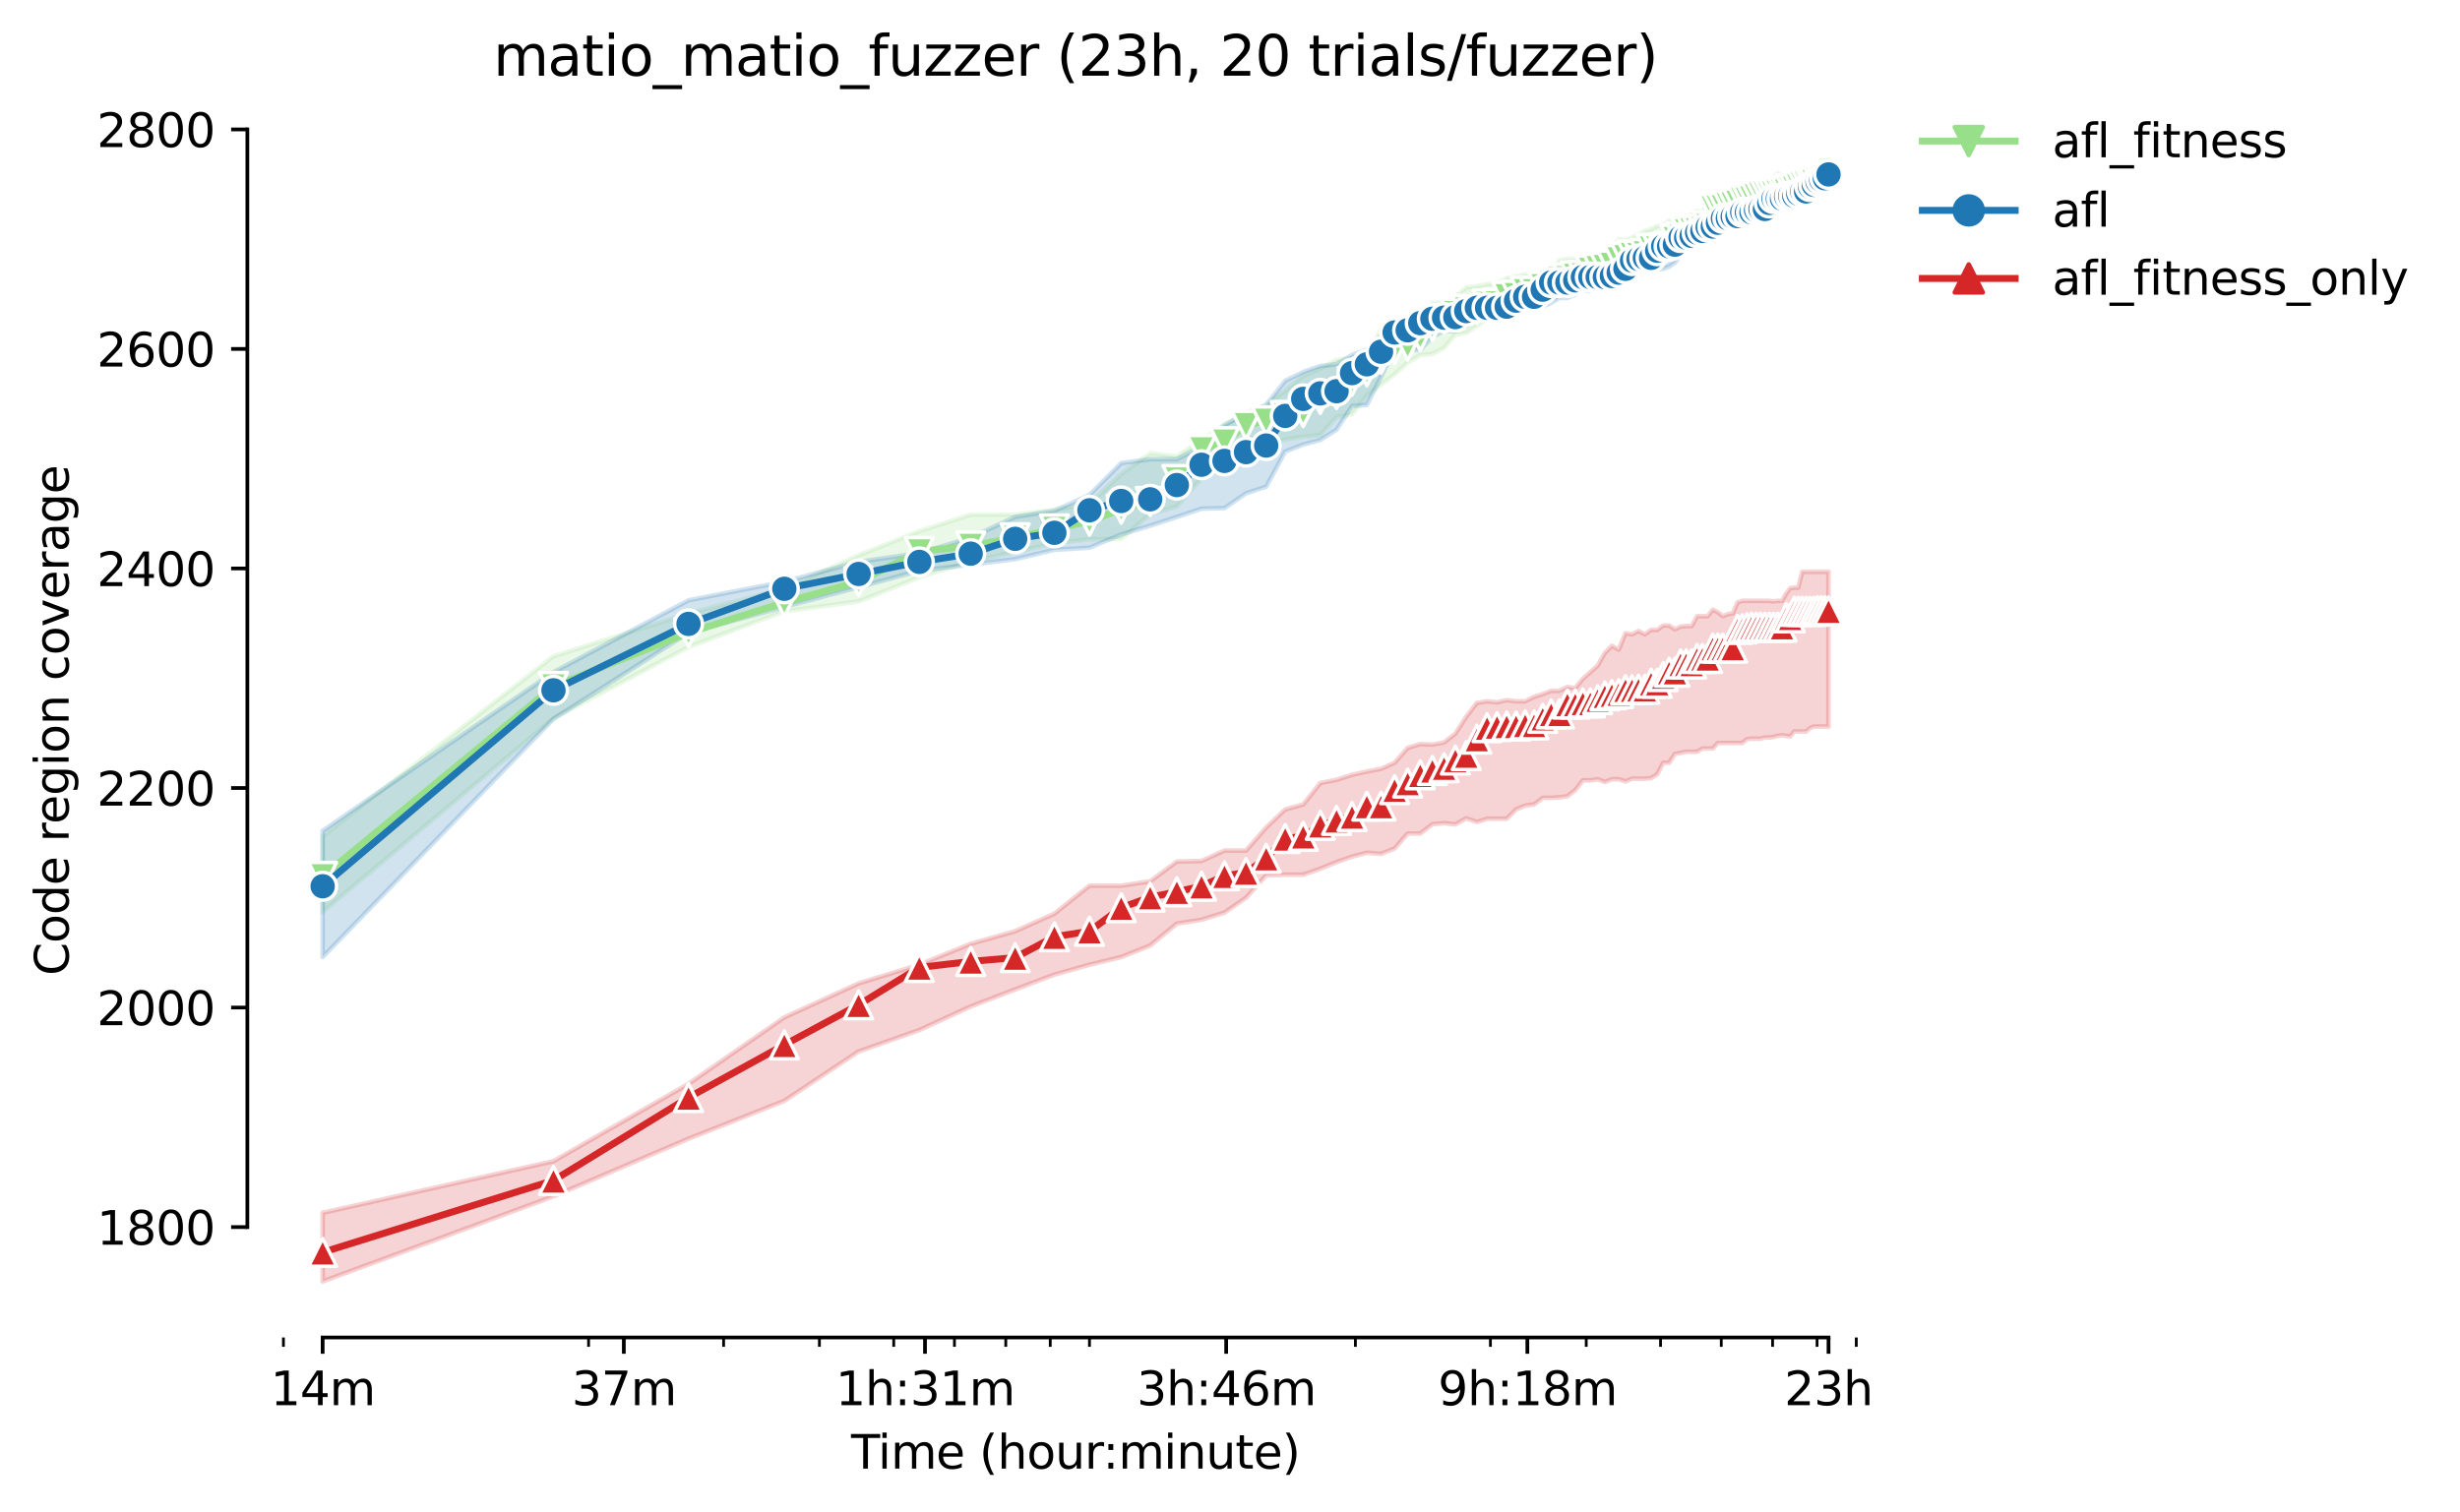 <?xml version="1.0" encoding="utf-8" standalone="no"?>
<!DOCTYPE svg PUBLIC "-//W3C//DTD SVG 1.1//EN"
  "http://www.w3.org/Graphics/SVG/1.1/DTD/svg11.dtd">
<svg height="325.986pt" version="1.1" viewBox="0 0 530.356 325.986" width="530.356pt" xmlns="http://www.w3.org/2000/svg" xmlns:xlink="http://www.w3.org/1999/xlink">
 <defs>
  <style type="text/css">*{stroke-linecap:butt;stroke-linejoin:round;}</style>
 </defs>
 <g id="figure_1">
  <g id="patch_1">
   <path d="M 0 325.986 
L 530.356 325.986 
L 530.356 0 
L 0 0 
z
" style="fill:#ffffff;"/>
  </g>
  <g id="axes_1">
   <g id="patch_2">
    <path d="M 53.328 288.43 
L 410.448 288.43 
L 410.448 22.318 
L 53.328 22.318 
z
" style="fill:#ffffff;"/>
   </g>
   <g id="PolyCollection_1">
    <defs>
     <path d="M 69.561 -145.638 
L 69.561 -129.305 
L 119.327 -171.084 
L 148.439 -186.47 
L 169.094 -194.163 
L 185.115 -196.294 
L 198.205 -201.501 
L 209.273 -204.934 
L 218.86 -206.946 
L 227.317 -208.839 
L 234.881 -209.668 
L 241.724 -209.786 
L 247.972 -215.112 
L 253.719 -216.769 
L 259.039 -222.805 
L 263.993 -226.119 
L 268.627 -227.539 
L 272.979 -230.143 
L 277.083 -231.208 
L 280.965 -231.8 
L 284.648 -232.155 
L 288.151 -236.052 
L 291.491 -236.653 
L 294.682 -240.677 
L 297.738 -243.044 
L 300.669 -245.293 
L 303.485 -247.778 
L 306.195 -249.435 
L 308.806 -249.672 
L 311.325 -250.974 
L 313.759 -253.814 
L 316.114 -254.169 
L 318.393 -255.708 
L 320.602 -257.128 
L 322.746 -257.365 
L 324.827 -258.193 
L 326.85 -260.205 
L 328.817 -261.152 
L 330.732 -261.507 
L 332.597 -261.389 
L 334.414 -261.744 
L 336.187 -263.401 
L 337.917 -263.638 
L 339.607 -263.874 
L 341.257 -265.531 
L 342.871 -266.36 
L 344.449 -266.83 
L 345.993 -267.307 
L 347.505 -268.135 
L 348.985 -268.135 
L 350.436 -268.49 
L 351.857 -269.2 
L 353.252 -269.792 
L 354.619 -270.029 
L 355.961 -270.384 
L 357.279 -270.621 
L 358.572 -271.331 
L 359.843 -271.331 
L 361.092 -271.331 
L 362.319 -271.331 
L 363.526 -273.343 
L 364.713 -273.934 
L 365.88 -273.934 
L 367.029 -274.171 
L 368.16 -274.526 
L 369.273 -275.355 
L 370.369 -275.355 
L 371.449 -275.591 
L 372.512 -276.42 
L 373.56 -276.893 
L 374.594 -278.077 
L 375.612 -278.787 
L 376.616 -279.024 
L 377.606 -279.26 
L 378.583 -279.26 
L 379.547 -279.971 
L 380.498 -280.681 
L 381.437 -280.796 
L 382.363 -281.151 
L 383.278 -281.509 
L 384.181 -281.509 
L 385.073 -281.864 
L 385.954 -282.574 
L 386.824 -282.811 
L 387.684 -282.811 
L 388.534 -284.586 
L 389.373 -284.823 
L 390.203 -284.823 
L 391.024 -285.178 
L 391.835 -286.125 
L 392.637 -286.125 
L 393.431 -286.598 
L 394.215 -286.953 
L 394.215 -291.572 
L 394.215 -291.572 
L 393.431 -291.336 
L 392.637 -291.451 
L 391.835 -290.628 
L 391.024 -288.61 
L 390.203 -288.137 
L 389.373 -287.9 
L 388.534 -287.9 
L 387.684 -288.492 
L 386.824 -287.9 
L 385.954 -287.9 
L 385.073 -287.9 
L 384.181 -287.9 
L 383.278 -288.61 
L 382.363 -287.664 
L 381.437 -286.249 
L 380.498 -285.77 
L 379.547 -285.773 
L 378.583 -284.941 
L 377.606 -284.941 
L 376.616 -284.823 
L 375.612 -284.823 
L 374.594 -284.823 
L 373.56 -284.468 
L 372.512 -283.995 
L 371.449 -283.995 
L 370.369 -283.758 
L 369.273 -282.219 
L 368.16 -282.219 
L 367.029 -280.213 
L 365.88 -280.444 
L 364.713 -279.734 
L 363.526 -279.142 
L 362.319 -278.905 
L 361.092 -277.84 
L 359.843 -278.432 
L 358.572 -277.367 
L 357.279 -277.248 
L 355.961 -276.538 
L 354.619 -276.183 
L 353.252 -275.473 
L 351.857 -274.763 
L 350.436 -274.177 
L 348.985 -274.408 
L 347.505 -272.514 
L 345.993 -271.686 
L 344.449 -270.857 
L 342.871 -270.147 
L 341.257 -269.91 
L 339.607 -270.147 
L 337.917 -270.147 
L 336.187 -269.792 
L 334.414 -267.307 
L 332.597 -267.07 
L 330.732 -266.478 
L 328.817 -266.833 
L 326.85 -266.36 
L 324.827 -266.008 
L 322.746 -264.939 
L 320.602 -264.703 
L 318.393 -264.241 
L 316.114 -263.993 
L 313.759 -261.981 
L 311.325 -260.679 
L 308.806 -260.679 
L 306.195 -257.838 
L 303.485 -256.773 
L 300.669 -256.3 
L 297.738 -254.879 
L 294.682 -249.317 
L 291.491 -248.843 
L 288.151 -248.37 
L 284.648 -246.479 
L 280.965 -244.946 
L 277.083 -241.742 
L 272.979 -238.665 
L 268.627 -236.534 
L 263.993 -234.522 
L 259.039 -231.09 
L 253.719 -227.572 
L 247.972 -228.25 
L 241.724 -223.752 
L 234.881 -217.361 
L 227.317 -216.059 
L 218.86 -214.994 
L 209.273 -214.994 
L 198.205 -211.443 
L 185.115 -206.236 
L 169.094 -199.016 
L 148.439 -193.69 
L 119.327 -184.464 
L 69.561 -145.638 
z
" id="m2562957bd8" style="stroke:#98df8a;stroke-opacity:0.2;"/>
    </defs>
    <g clip-path="url(#pbf7149a5cf)">
     <use style="fill:#98df8a;fill-opacity:0.2;stroke:#98df8a;stroke-opacity:0.2;" x="0" xlink:href="#m2562957bd8" y="325.986"/>
    </g>
   </g>
   <g id="PolyCollection_2">
    <defs>
     <path d="M 69.561 -146.821 
L 69.561 -119.6 
L 119.327 -170.966 
L 148.439 -189.548 
L 169.094 -195.11 
L 185.115 -199.371 
L 198.205 -202.922 
L 209.273 -204.224 
L 218.86 -205.407 
L 227.317 -207.419 
L 234.881 -207.878 
L 241.724 -210.733 
L 247.972 -212.627 
L 253.719 -214.506 
L 259.039 -216.296 
L 263.993 -216.414 
L 268.627 -219.61 
L 272.979 -221.03 
L 277.083 -228.605 
L 280.965 -230.143 
L 284.648 -231.09 
L 288.151 -233.339 
L 291.491 -238.428 
L 294.682 -238.665 
L 297.738 -244.701 
L 300.669 -250.737 
L 303.485 -250.737 
L 306.195 -250.5 
L 308.806 -253.341 
L 311.325 -254.634 
L 313.759 -254.524 
L 316.114 -255.702 
L 318.393 -256.891 
L 320.602 -256.891 
L 322.746 -257.72 
L 324.827 -258.193 
L 326.85 -259.85 
L 328.817 -259.732 
L 330.732 -259.85 
L 332.597 -259.85 
L 334.414 -260.679 
L 336.187 -261.744 
L 337.917 -261.744 
L 339.607 -262.454 
L 341.257 -263.283 
L 342.871 -263.283 
L 344.449 -264.584 
L 345.993 -264.584 
L 347.505 -264.703 
L 348.985 -264.821 
L 350.436 -266.123 
L 351.857 -266.36 
L 353.252 -267.188 
L 354.619 -267.898 
L 355.961 -267.898 
L 357.279 -267.895 
L 358.572 -268.017 
L 359.843 -268.49 
L 361.092 -269.319 
L 362.319 -270.964 
L 363.526 -272.041 
L 364.713 -272.988 
L 365.88 -273.695 
L 367.029 -274.29 
L 368.16 -276.065 
L 369.273 -276.065 
L 370.369 -276.42 
L 371.449 -276.42 
L 372.512 -276.775 
L 373.56 -276.775 
L 374.594 -277.364 
L 375.612 -277.367 
L 376.616 -277.482 
L 377.606 -278.195 
L 378.583 -278.905 
L 379.547 -279.491 
L 380.498 -279.615 
L 381.437 -279.852 
L 382.363 -280.089 
L 383.278 -280.917 
L 384.181 -281.272 
L 385.073 -281.272 
L 385.954 -281.864 
L 386.824 -282.101 
L 387.684 -282.338 
L 388.534 -282.808 
L 389.373 -283.64 
L 390.203 -283.64 
L 391.024 -283.64 
L 391.835 -283.64 
L 392.637 -284.35 
L 393.431 -285.415 
L 394.215 -285.415 
L 394.215 -289.794 
L 394.215 -289.794 
L 393.431 -288.965 
L 392.637 -288.847 
L 391.835 -288.61 
L 391.024 -288.374 
L 390.203 -287.9 
L 389.373 -287.545 
L 388.534 -286.598 
L 387.684 -286.48 
L 386.824 -286.48 
L 385.954 -286.362 
L 385.073 -286.48 
L 384.181 -286.362 
L 383.278 -286.243 
L 382.363 -285.77 
L 381.437 -284.705 
L 380.498 -284.941 
L 379.547 -283.403 
L 378.583 -283.284 
L 377.606 -283.284 
L 376.616 -282.219 
L 375.612 -282.219 
L 374.594 -282.101 
L 373.56 -282.101 
L 372.512 -281.627 
L 371.449 -280.329 
L 370.369 -279.615 
L 369.273 -279.385 
L 368.16 -278.669 
L 367.029 -278.669 
L 365.88 -277.603 
L 364.713 -277.37 
L 363.526 -276.775 
L 362.319 -276.775 
L 361.092 -276.065 
L 359.843 -275.355 
L 358.572 -274.408 
L 357.279 -274.408 
L 355.961 -273.591 
L 354.619 -272.514 
L 353.252 -272.047 
L 351.857 -270.502 
L 350.436 -269.91 
L 348.985 -269.674 
L 347.505 -269.555 
L 345.993 -269.319 
L 344.449 -269.082 
L 342.871 -268.845 
L 341.257 -268.372 
L 339.607 -268.135 
L 337.917 -267.78 
L 336.187 -267.78 
L 334.414 -267.78 
L 332.597 -266.478 
L 330.732 -266.123 
L 328.817 -265.886 
L 326.85 -265.058 
L 324.827 -264.703 
L 322.746 -263.401 
L 320.602 -262.809 
L 318.393 -262.217 
L 316.114 -262.217 
L 313.759 -259.85 
L 311.325 -259.022 
L 308.806 -258.785 
L 306.195 -258.193 
L 303.485 -255.945 
L 300.669 -255.589 
L 297.738 -253.577 
L 294.682 -250.619 
L 291.491 -249.435 
L 288.151 -247.423 
L 284.648 -247.068 
L 280.965 -245.766 
L 277.083 -243.872 
L 272.979 -238.665 
L 268.627 -236.889 
L 263.993 -234.286 
L 259.039 -229.67 
L 253.719 -226.948 
L 247.972 -226.948 
L 241.724 -226.119 
L 234.881 -219.255 
L 227.317 -215.828 
L 218.86 -214.52 
L 209.273 -210.041 
L 198.205 -206.709 
L 185.115 -204.815 
L 169.094 -200.555 
L 148.439 -196.53 
L 119.327 -181.026 
L 69.561 -146.821 
z
" id="m0ab264d52d" style="stroke:#1f77b4;stroke-opacity:0.2;"/>
    </defs>
    <g clip-path="url(#pbf7149a5cf)">
     <use style="fill:#1f77b4;fill-opacity:0.2;stroke:#1f77b4;stroke-opacity:0.2;" x="0" xlink:href="#m0ab264d52d" y="325.986"/>
    </g>
   </g>
   <g id="PolyCollection_3">
    <defs>
     <path d="M 69.561 -64.447 
L 69.561 -49.652 
L 119.327 -67.997 
L 148.439 -80.424 
L 169.094 -88.591 
L 185.115 -99.243 
L 198.205 -103.859 
L 209.273 -108.948 
L 218.86 -112.617 
L 227.317 -115.813 
L 234.881 -117.943 
L 241.724 -119.6 
L 247.972 -122.085 
L 253.719 -126.817 
L 259.039 -127.648 
L 263.993 -129.187 
L 268.627 -132.382 
L 272.979 -137.235 
L 277.083 -137.353 
L 280.965 -137.353 
L 284.648 -138.655 
L 288.151 -140.075 
L 291.491 -141.259 
L 294.682 -142.087 
L 297.738 -141.851 
L 300.669 -143.016 
L 303.485 -146.224 
L 306.195 -146.23 
L 308.806 -148.242 
L 311.325 -148.478 
L 313.759 -148.218 
L 316.114 -149.523 
L 318.393 -148.715 
L 320.602 -149.425 
L 322.746 -149.425 
L 324.827 -149.425 
L 326.85 -151.437 
L 328.817 -152.266 
L 330.732 -152.502 
L 332.597 -153.923 
L 334.414 -153.923 
L 336.187 -154.041 
L 337.917 -154.278 
L 339.607 -155.58 
L 341.257 -157.71 
L 342.871 -157.71 
L 344.449 -157.947 
L 345.993 -157.352 
L 347.505 -157.947 
L 348.985 -157.947 
L 350.436 -157.473 
L 351.857 -158.065 
L 353.252 -158.065 
L 354.619 -158.065 
L 355.961 -158.184 
L 357.279 -159.009 
L 358.572 -161.497 
L 359.843 -161.497 
L 361.092 -163.391 
L 362.319 -163.628 
L 363.526 -163.865 
L 364.713 -163.865 
L 365.88 -163.865 
L 367.029 -164.575 
L 368.16 -164.575 
L 369.273 -164.575 
L 370.369 -165.758 
L 371.449 -165.758 
L 372.512 -165.758 
L 373.56 -165.758 
L 374.594 -165.758 
L 375.612 -165.758 
L 376.616 -166.587 
L 377.606 -166.705 
L 378.583 -166.705 
L 379.547 -166.705 
L 380.498 -166.942 
L 381.437 -166.942 
L 382.363 -167.06 
L 383.278 -167.297 
L 384.181 -167.415 
L 385.073 -167.297 
L 385.954 -167.178 
L 386.824 -168.244 
L 387.684 -168.217 
L 388.534 -168.244 
L 389.373 -168.244 
L 390.203 -168.954 
L 391.024 -169.309 
L 391.835 -169.309 
L 392.637 -169.309 
L 393.431 -169.309 
L 394.215 -169.309 
L 394.215 -202.685 
L 394.215 -202.685 
L 393.431 -202.685 
L 392.637 -202.685 
L 391.835 -202.685 
L 391.024 -202.685 
L 390.203 -202.685 
L 389.373 -202.685 
L 388.534 -202.685 
L 387.684 -199.253 
L 386.824 -199.253 
L 385.954 -199.134 
L 385.073 -197.951 
L 384.181 -196.412 
L 383.278 -196.412 
L 382.363 -196.294 
L 381.437 -196.415 
L 380.498 -196.412 
L 379.547 -196.412 
L 378.583 -196.415 
L 377.606 -196.412 
L 376.616 -196.412 
L 375.612 -196.415 
L 374.594 -196.057 
L 373.56 -193.69 
L 372.512 -193.572 
L 371.449 -193.098 
L 370.369 -193.941 
L 369.273 -194.518 
L 368.16 -193.098 
L 367.029 -193.098 
L 365.88 -193.098 
L 364.713 -190.968 
L 363.526 -190.968 
L 362.319 -190.849 
L 361.092 -190.258 
L 359.843 -191.086 
L 358.572 -191.086 
L 357.279 -190.139 
L 355.961 -190.139 
L 354.619 -189.192 
L 353.252 -189.903 
L 351.857 -189.192 
L 350.436 -189.429 
L 348.985 -185.879 
L 347.505 -186.707 
L 345.993 -185.168 
L 344.449 -182.449 
L 342.871 -181.029 
L 341.257 -179.606 
L 339.607 -177.594 
L 337.917 -177.83 
L 336.187 -177.002 
L 334.414 -177.002 
L 332.597 -176.292 
L 330.732 -175.7 
L 328.817 -174.753 
L 326.85 -174.753 
L 324.827 -174.99 
L 322.746 -174.522 
L 320.602 -174.753 
L 318.393 -174.398 
L 316.114 -171.439 
L 313.759 -167.77 
L 311.325 -165.877 
L 308.806 -165.421 
L 306.195 -165.522 
L 303.485 -164.693 
L 300.669 -161.497 
L 297.738 -160.196 
L 294.682 -159.604 
L 291.491 -158.894 
L 288.151 -157.828 
L 284.648 -157.118 
L 280.965 -152.502 
L 277.083 -151.437 
L 272.979 -147.532 
L 268.627 -142.561 
L 263.993 -142.561 
L 259.039 -140.312 
L 253.719 -140.194 
L 247.972 -135.933 
L 241.724 -134.986 
L 234.881 -134.986 
L 227.317 -128.95 
L 218.86 -125.163 
L 209.273 -122.455 
L 198.205 -117.943 
L 185.115 -113.919 
L 169.094 -106.581 
L 148.439 -92.26 
L 119.327 -75.572 
L 69.561 -64.447 
z
" id="m02910f19d7" style="stroke:#d62728;stroke-opacity:0.2;"/>
    </defs>
    <g clip-path="url(#pbf7149a5cf)">
     <use style="fill:#d62728;fill-opacity:0.2;stroke:#d62728;stroke-opacity:0.2;" x="0" xlink:href="#m02910f19d7" y="325.986"/>
    </g>
   </g>
   <g id="matplotlib.axis_1">
    <g id="xtick_1">
     <g id="line2d_1">
      <defs>
       <path d="M 0 0 
L 0 3.5 
" id="mfd4bcc7452" style="stroke:#000000;stroke-width:0.8;"/>
      </defs>
      <g>
       <use style="stroke:#000000;stroke-width:0.8;" x="69.561" xlink:href="#mfd4bcc7452" y="288.43"/>
      </g>
     </g>
     <g id="text_1">
      <!-- 14m -->
      <g transform="translate(58.328 303.029)scale(0.1 -0.1)">
       <defs>
        <path d="M 794 531 
L 1825 531 
L 1825 4091 
L 703 3866 
L 703 4441 
L 1819 4666 
L 2450 4666 
L 2450 531 
L 3481 531 
L 3481 0 
L 794 0 
L 794 531 
z
" id="DejaVuSans-31" transform="scale(0.016)"/>
        <path d="M 2419 4116 
L 825 1625 
L 2419 1625 
L 2419 4116 
z
M 2253 4666 
L 3047 4666 
L 3047 1625 
L 3713 1625 
L 3713 1100 
L 3047 1100 
L 3047 0 
L 2419 0 
L 2419 1100 
L 313 1100 
L 313 1709 
L 2253 4666 
z
" id="DejaVuSans-34" transform="scale(0.016)"/>
        <path d="M 3328 2828 
Q 3544 3216 3844 3400 
Q 4144 3584 4550 3584 
Q 5097 3584 5394 3201 
Q 5691 2819 5691 2113 
L 5691 0 
L 5113 0 
L 5113 2094 
Q 5113 2597 4934 2840 
Q 4756 3084 4391 3084 
Q 3944 3084 3684 2787 
Q 3425 2491 3425 1978 
L 3425 0 
L 2847 0 
L 2847 2094 
Q 2847 2600 2669 2842 
Q 2491 3084 2119 3084 
Q 1678 3084 1418 2786 
Q 1159 2488 1159 1978 
L 1159 0 
L 581 0 
L 581 3500 
L 1159 3500 
L 1159 2956 
Q 1356 3278 1631 3431 
Q 1906 3584 2284 3584 
Q 2666 3584 2933 3390 
Q 3200 3197 3328 2828 
z
" id="DejaVuSans-6d" transform="scale(0.016)"/>
       </defs>
       <use xlink:href="#DejaVuSans-31"/>
       <use x="63.623" xlink:href="#DejaVuSans-34"/>
       <use x="127.246" xlink:href="#DejaVuSans-6d"/>
      </g>
     </g>
    </g>
    <g id="xtick_2">
     <g id="line2d_2">
      <g>
       <use style="stroke:#000000;stroke-width:0.8;" x="134.492" xlink:href="#mfd4bcc7452" y="288.43"/>
      </g>
     </g>
     <g id="text_2">
      <!-- 37m -->
      <g transform="translate(123.259 303.029)scale(0.1 -0.1)">
       <defs>
        <path d="M 2597 2516 
Q 3050 2419 3304 2112 
Q 3559 1806 3559 1356 
Q 3559 666 3084 287 
Q 2609 -91 1734 -91 
Q 1441 -91 1130 -33 
Q 819 25 488 141 
L 488 750 
Q 750 597 1062 519 
Q 1375 441 1716 441 
Q 2309 441 2620 675 
Q 2931 909 2931 1356 
Q 2931 1769 2642 2001 
Q 2353 2234 1838 2234 
L 1294 2234 
L 1294 2753 
L 1863 2753 
Q 2328 2753 2575 2939 
Q 2822 3125 2822 3475 
Q 2822 3834 2567 4026 
Q 2313 4219 1838 4219 
Q 1578 4219 1281 4162 
Q 984 4106 628 3988 
L 628 4550 
Q 988 4650 1302 4700 
Q 1616 4750 1894 4750 
Q 2613 4750 3031 4423 
Q 3450 4097 3450 3541 
Q 3450 3153 3228 2886 
Q 3006 2619 2597 2516 
z
" id="DejaVuSans-33" transform="scale(0.016)"/>
        <path d="M 525 4666 
L 3525 4666 
L 3525 4397 
L 1831 0 
L 1172 0 
L 2766 4134 
L 525 4134 
L 525 4666 
z
" id="DejaVuSans-37" transform="scale(0.016)"/>
       </defs>
       <use xlink:href="#DejaVuSans-33"/>
       <use x="63.623" xlink:href="#DejaVuSans-37"/>
       <use x="127.246" xlink:href="#DejaVuSans-6d"/>
      </g>
     </g>
    </g>
    <g id="xtick_3">
     <g id="line2d_3">
      <g>
       <use style="stroke:#000000;stroke-width:0.8;" x="199.423" xlink:href="#mfd4bcc7452" y="288.43"/>
      </g>
     </g>
     <g id="text_3">
      <!-- 1h:31m -->
      <g transform="translate(180.156 303.029)scale(0.1 -0.1)">
       <defs>
        <path d="M 3513 2113 
L 3513 0 
L 2938 0 
L 2938 2094 
Q 2938 2591 2744 2837 
Q 2550 3084 2163 3084 
Q 1697 3084 1428 2787 
Q 1159 2491 1159 1978 
L 1159 0 
L 581 0 
L 581 4863 
L 1159 4863 
L 1159 2956 
Q 1366 3272 1645 3428 
Q 1925 3584 2291 3584 
Q 2894 3584 3203 3211 
Q 3513 2838 3513 2113 
z
" id="DejaVuSans-68" transform="scale(0.016)"/>
        <path d="M 750 794 
L 1409 794 
L 1409 0 
L 750 0 
L 750 794 
z
M 750 3309 
L 1409 3309 
L 1409 2516 
L 750 2516 
L 750 3309 
z
" id="DejaVuSans-3a" transform="scale(0.016)"/>
       </defs>
       <use xlink:href="#DejaVuSans-31"/>
       <use x="63.623" xlink:href="#DejaVuSans-68"/>
       <use x="127.002" xlink:href="#DejaVuSans-3a"/>
       <use x="160.693" xlink:href="#DejaVuSans-33"/>
       <use x="224.316" xlink:href="#DejaVuSans-31"/>
       <use x="287.939" xlink:href="#DejaVuSans-6d"/>
      </g>
     </g>
    </g>
    <g id="xtick_4">
     <g id="line2d_4">
      <g>
       <use style="stroke:#000000;stroke-width:0.8;" x="264.354" xlink:href="#mfd4bcc7452" y="288.43"/>
      </g>
     </g>
     <g id="text_4">
      <!-- 3h:46m -->
      <g transform="translate(245.087 303.029)scale(0.1 -0.1)">
       <defs>
        <path d="M 2113 2584 
Q 1688 2584 1439 2293 
Q 1191 2003 1191 1497 
Q 1191 994 1439 701 
Q 1688 409 2113 409 
Q 2538 409 2786 701 
Q 3034 994 3034 1497 
Q 3034 2003 2786 2293 
Q 2538 2584 2113 2584 
z
M 3366 4563 
L 3366 3988 
Q 3128 4100 2886 4159 
Q 2644 4219 2406 4219 
Q 1781 4219 1451 3797 
Q 1122 3375 1075 2522 
Q 1259 2794 1537 2939 
Q 1816 3084 2150 3084 
Q 2853 3084 3261 2657 
Q 3669 2231 3669 1497 
Q 3669 778 3244 343 
Q 2819 -91 2113 -91 
Q 1303 -91 875 529 
Q 447 1150 447 2328 
Q 447 3434 972 4092 
Q 1497 4750 2381 4750 
Q 2619 4750 2861 4703 
Q 3103 4656 3366 4563 
z
" id="DejaVuSans-36" transform="scale(0.016)"/>
       </defs>
       <use xlink:href="#DejaVuSans-33"/>
       <use x="63.623" xlink:href="#DejaVuSans-68"/>
       <use x="127.002" xlink:href="#DejaVuSans-3a"/>
       <use x="160.693" xlink:href="#DejaVuSans-34"/>
       <use x="224.316" xlink:href="#DejaVuSans-36"/>
       <use x="287.939" xlink:href="#DejaVuSans-6d"/>
      </g>
     </g>
    </g>
    <g id="xtick_5">
     <g id="line2d_5">
      <g>
       <use style="stroke:#000000;stroke-width:0.8;" x="329.285" xlink:href="#mfd4bcc7452" y="288.43"/>
      </g>
     </g>
     <g id="text_5">
      <!-- 9h:18m -->
      <g transform="translate(310.018 303.029)scale(0.1 -0.1)">
       <defs>
        <path d="M 703 97 
L 703 672 
Q 941 559 1184 500 
Q 1428 441 1663 441 
Q 2288 441 2617 861 
Q 2947 1281 2994 2138 
Q 2813 1869 2534 1725 
Q 2256 1581 1919 1581 
Q 1219 1581 811 2004 
Q 403 2428 403 3163 
Q 403 3881 828 4315 
Q 1253 4750 1959 4750 
Q 2769 4750 3195 4129 
Q 3622 3509 3622 2328 
Q 3622 1225 3098 567 
Q 2575 -91 1691 -91 
Q 1453 -91 1209 -44 
Q 966 3 703 97 
z
M 1959 2075 
Q 2384 2075 2632 2365 
Q 2881 2656 2881 3163 
Q 2881 3666 2632 3958 
Q 2384 4250 1959 4250 
Q 1534 4250 1286 3958 
Q 1038 3666 1038 3163 
Q 1038 2656 1286 2365 
Q 1534 2075 1959 2075 
z
" id="DejaVuSans-39" transform="scale(0.016)"/>
        <path d="M 2034 2216 
Q 1584 2216 1326 1975 
Q 1069 1734 1069 1313 
Q 1069 891 1326 650 
Q 1584 409 2034 409 
Q 2484 409 2743 651 
Q 3003 894 3003 1313 
Q 3003 1734 2745 1975 
Q 2488 2216 2034 2216 
z
M 1403 2484 
Q 997 2584 770 2862 
Q 544 3141 544 3541 
Q 544 4100 942 4425 
Q 1341 4750 2034 4750 
Q 2731 4750 3128 4425 
Q 3525 4100 3525 3541 
Q 3525 3141 3298 2862 
Q 3072 2584 2669 2484 
Q 3125 2378 3379 2068 
Q 3634 1759 3634 1313 
Q 3634 634 3220 271 
Q 2806 -91 2034 -91 
Q 1263 -91 848 271 
Q 434 634 434 1313 
Q 434 1759 690 2068 
Q 947 2378 1403 2484 
z
M 1172 3481 
Q 1172 3119 1398 2916 
Q 1625 2713 2034 2713 
Q 2441 2713 2670 2916 
Q 2900 3119 2900 3481 
Q 2900 3844 2670 4047 
Q 2441 4250 2034 4250 
Q 1625 4250 1398 4047 
Q 1172 3844 1172 3481 
z
" id="DejaVuSans-38" transform="scale(0.016)"/>
       </defs>
       <use xlink:href="#DejaVuSans-39"/>
       <use x="63.623" xlink:href="#DejaVuSans-68"/>
       <use x="127.002" xlink:href="#DejaVuSans-3a"/>
       <use x="160.693" xlink:href="#DejaVuSans-31"/>
       <use x="224.316" xlink:href="#DejaVuSans-38"/>
       <use x="287.939" xlink:href="#DejaVuSans-6d"/>
      </g>
     </g>
    </g>
    <g id="xtick_6">
     <g id="line2d_6">
      <g>
       <use style="stroke:#000000;stroke-width:0.8;" x="394.216" xlink:href="#mfd4bcc7452" y="288.43"/>
      </g>
     </g>
     <g id="text_6">
      <!-- 23h -->
      <g transform="translate(384.685 303.029)scale(0.1 -0.1)">
       <defs>
        <path d="M 1228 531 
L 3431 531 
L 3431 0 
L 469 0 
L 469 531 
Q 828 903 1448 1529 
Q 2069 2156 2228 2338 
Q 2531 2678 2651 2914 
Q 2772 3150 2772 3378 
Q 2772 3750 2511 3984 
Q 2250 4219 1831 4219 
Q 1534 4219 1204 4116 
Q 875 4013 500 3803 
L 500 4441 
Q 881 4594 1212 4672 
Q 1544 4750 1819 4750 
Q 2544 4750 2975 4387 
Q 3406 4025 3406 3419 
Q 3406 3131 3298 2873 
Q 3191 2616 2906 2266 
Q 2828 2175 2409 1742 
Q 1991 1309 1228 531 
z
" id="DejaVuSans-32" transform="scale(0.016)"/>
       </defs>
       <use xlink:href="#DejaVuSans-32"/>
       <use x="63.623" xlink:href="#DejaVuSans-33"/>
       <use x="127.246" xlink:href="#DejaVuSans-68"/>
      </g>
     </g>
    </g>
    <g id="xtick_7">
     <g id="line2d_7">
      <defs>
       <path d="M 0 0 
L 0 2 
" id="m784ecdbc35" style="stroke:#000000;stroke-width:0.6;"/>
      </defs>
      <g>
       <use style="stroke:#000000;stroke-width:0.6;" x="61.104" xlink:href="#m784ecdbc35" y="288.43"/>
      </g>
     </g>
    </g>
    <g id="xtick_8">
     <g id="line2d_8">
      <g>
       <use style="stroke:#000000;stroke-width:0.6;" x="126.892" xlink:href="#m784ecdbc35" y="288.43"/>
      </g>
     </g>
    </g>
    <g id="xtick_9">
     <g id="line2d_9">
      <g>
       <use style="stroke:#000000;stroke-width:0.6;" x="156.003" xlink:href="#m784ecdbc35" y="288.43"/>
      </g>
     </g>
    </g>
    <g id="xtick_10">
     <g id="line2d_10">
      <g>
       <use style="stroke:#000000;stroke-width:0.6;" x="176.658" xlink:href="#m784ecdbc35" y="288.43"/>
      </g>
     </g>
    </g>
    <g id="xtick_11">
     <g id="line2d_11">
      <g>
       <use style="stroke:#000000;stroke-width:0.6;" x="192.68" xlink:href="#m784ecdbc35" y="288.43"/>
      </g>
     </g>
    </g>
    <g id="xtick_12">
     <g id="line2d_12">
      <g>
       <use style="stroke:#000000;stroke-width:0.6;" x="205.77" xlink:href="#m784ecdbc35" y="288.43"/>
      </g>
     </g>
    </g>
    <g id="xtick_13">
     <g id="line2d_13">
      <g>
       <use style="stroke:#000000;stroke-width:0.6;" x="216.838" xlink:href="#m784ecdbc35" y="288.43"/>
      </g>
     </g>
    </g>
    <g id="xtick_14">
     <g id="line2d_14">
      <g>
       <use style="stroke:#000000;stroke-width:0.6;" x="226.425" xlink:href="#m784ecdbc35" y="288.43"/>
      </g>
     </g>
    </g>
    <g id="xtick_15">
     <g id="line2d_15">
      <g>
       <use style="stroke:#000000;stroke-width:0.6;" x="234.881" xlink:href="#m784ecdbc35" y="288.43"/>
      </g>
     </g>
    </g>
    <g id="xtick_16">
     <g id="line2d_16">
      <g>
       <use style="stroke:#000000;stroke-width:0.6;" x="292.213" xlink:href="#m784ecdbc35" y="288.43"/>
      </g>
     </g>
    </g>
    <g id="xtick_17">
     <g id="line2d_17">
      <g>
       <use style="stroke:#000000;stroke-width:0.6;" x="321.324" xlink:href="#m784ecdbc35" y="288.43"/>
      </g>
     </g>
    </g>
    <g id="xtick_18">
     <g id="line2d_18">
      <g>
       <use style="stroke:#000000;stroke-width:0.6;" x="341.979" xlink:href="#m784ecdbc35" y="288.43"/>
      </g>
     </g>
    </g>
    <g id="xtick_19">
     <g id="line2d_19">
      <g>
       <use style="stroke:#000000;stroke-width:0.6;" x="358" xlink:href="#m784ecdbc35" y="288.43"/>
      </g>
     </g>
    </g>
    <g id="xtick_20">
     <g id="line2d_20">
      <g>
       <use style="stroke:#000000;stroke-width:0.6;" x="371.091" xlink:href="#m784ecdbc35" y="288.43"/>
      </g>
     </g>
    </g>
    <g id="xtick_21">
     <g id="line2d_21">
      <g>
       <use style="stroke:#000000;stroke-width:0.6;" x="382.158" xlink:href="#m784ecdbc35" y="288.43"/>
      </g>
     </g>
    </g>
    <g id="xtick_22">
     <g id="line2d_22">
      <g>
       <use style="stroke:#000000;stroke-width:0.6;" x="391.745" xlink:href="#m784ecdbc35" y="288.43"/>
      </g>
     </g>
    </g>
    <g id="xtick_23">
     <g id="line2d_23">
      <g>
       <use style="stroke:#000000;stroke-width:0.6;" x="400.202" xlink:href="#m784ecdbc35" y="288.43"/>
      </g>
     </g>
    </g>
    <g id="text_7">
     <!-- Time (hour:minute) -->
     <g transform="translate(183.481 316.707)scale(0.1 -0.1)">
      <defs>
       <path d="M -19 4666 
L 3928 4666 
L 3928 4134 
L 2272 4134 
L 2272 0 
L 1638 0 
L 1638 4134 
L -19 4134 
L -19 4666 
z
" id="DejaVuSans-54" transform="scale(0.016)"/>
       <path d="M 603 3500 
L 1178 3500 
L 1178 0 
L 603 0 
L 603 3500 
z
M 603 4863 
L 1178 4863 
L 1178 4134 
L 603 4134 
L 603 4863 
z
" id="DejaVuSans-69" transform="scale(0.016)"/>
       <path d="M 3597 1894 
L 3597 1613 
L 953 1613 
Q 991 1019 1311 708 
Q 1631 397 2203 397 
Q 2534 397 2845 478 
Q 3156 559 3463 722 
L 3463 178 
Q 3153 47 2828 -22 
Q 2503 -91 2169 -91 
Q 1331 -91 842 396 
Q 353 884 353 1716 
Q 353 2575 817 3079 
Q 1281 3584 2069 3584 
Q 2775 3584 3186 3129 
Q 3597 2675 3597 1894 
z
M 3022 2063 
Q 3016 2534 2758 2815 
Q 2500 3097 2075 3097 
Q 1594 3097 1305 2825 
Q 1016 2553 972 2059 
L 3022 2063 
z
" id="DejaVuSans-65" transform="scale(0.016)"/>
       <path id="DejaVuSans-20" transform="scale(0.016)"/>
       <path d="M 1984 4856 
Q 1566 4138 1362 3434 
Q 1159 2731 1159 2009 
Q 1159 1288 1364 580 
Q 1569 -128 1984 -844 
L 1484 -844 
Q 1016 -109 783 600 
Q 550 1309 550 2009 
Q 550 2706 781 3412 
Q 1013 4119 1484 4856 
L 1984 4856 
z
" id="DejaVuSans-28" transform="scale(0.016)"/>
       <path d="M 1959 3097 
Q 1497 3097 1228 2736 
Q 959 2375 959 1747 
Q 959 1119 1226 758 
Q 1494 397 1959 397 
Q 2419 397 2687 759 
Q 2956 1122 2956 1747 
Q 2956 2369 2687 2733 
Q 2419 3097 1959 3097 
z
M 1959 3584 
Q 2709 3584 3137 3096 
Q 3566 2609 3566 1747 
Q 3566 888 3137 398 
Q 2709 -91 1959 -91 
Q 1206 -91 779 398 
Q 353 888 353 1747 
Q 353 2609 779 3096 
Q 1206 3584 1959 3584 
z
" id="DejaVuSans-6f" transform="scale(0.016)"/>
       <path d="M 544 1381 
L 544 3500 
L 1119 3500 
L 1119 1403 
Q 1119 906 1312 657 
Q 1506 409 1894 409 
Q 2359 409 2629 706 
Q 2900 1003 2900 1516 
L 2900 3500 
L 3475 3500 
L 3475 0 
L 2900 0 
L 2900 538 
Q 2691 219 2414 64 
Q 2138 -91 1772 -91 
Q 1169 -91 856 284 
Q 544 659 544 1381 
z
M 1991 3584 
L 1991 3584 
z
" id="DejaVuSans-75" transform="scale(0.016)"/>
       <path d="M 2631 2963 
Q 2534 3019 2420 3045 
Q 2306 3072 2169 3072 
Q 1681 3072 1420 2755 
Q 1159 2438 1159 1844 
L 1159 0 
L 581 0 
L 581 3500 
L 1159 3500 
L 1159 2956 
Q 1341 3275 1631 3429 
Q 1922 3584 2338 3584 
Q 2397 3584 2469 3576 
Q 2541 3569 2628 3553 
L 2631 2963 
z
" id="DejaVuSans-72" transform="scale(0.016)"/>
       <path d="M 3513 2113 
L 3513 0 
L 2938 0 
L 2938 2094 
Q 2938 2591 2744 2837 
Q 2550 3084 2163 3084 
Q 1697 3084 1428 2787 
Q 1159 2491 1159 1978 
L 1159 0 
L 581 0 
L 581 3500 
L 1159 3500 
L 1159 2956 
Q 1366 3272 1645 3428 
Q 1925 3584 2291 3584 
Q 2894 3584 3203 3211 
Q 3513 2838 3513 2113 
z
" id="DejaVuSans-6e" transform="scale(0.016)"/>
       <path d="M 1172 4494 
L 1172 3500 
L 2356 3500 
L 2356 3053 
L 1172 3053 
L 1172 1153 
Q 1172 725 1289 603 
Q 1406 481 1766 481 
L 2356 481 
L 2356 0 
L 1766 0 
Q 1100 0 847 248 
Q 594 497 594 1153 
L 594 3053 
L 172 3053 
L 172 3500 
L 594 3500 
L 594 4494 
L 1172 4494 
z
" id="DejaVuSans-74" transform="scale(0.016)"/>
       <path d="M 513 4856 
L 1013 4856 
Q 1481 4119 1714 3412 
Q 1947 2706 1947 2009 
Q 1947 1309 1714 600 
Q 1481 -109 1013 -844 
L 513 -844 
Q 928 -128 1133 580 
Q 1338 1288 1338 2009 
Q 1338 2731 1133 3434 
Q 928 4138 513 4856 
z
" id="DejaVuSans-29" transform="scale(0.016)"/>
      </defs>
      <use xlink:href="#DejaVuSans-54"/>
      <use x="57.959" xlink:href="#DejaVuSans-69"/>
      <use x="85.742" xlink:href="#DejaVuSans-6d"/>
      <use x="183.154" xlink:href="#DejaVuSans-65"/>
      <use x="244.678" xlink:href="#DejaVuSans-20"/>
      <use x="276.465" xlink:href="#DejaVuSans-28"/>
      <use x="315.479" xlink:href="#DejaVuSans-68"/>
      <use x="378.857" xlink:href="#DejaVuSans-6f"/>
      <use x="440.039" xlink:href="#DejaVuSans-75"/>
      <use x="503.418" xlink:href="#DejaVuSans-72"/>
      <use x="542.781" xlink:href="#DejaVuSans-3a"/>
      <use x="576.473" xlink:href="#DejaVuSans-6d"/>
      <use x="673.885" xlink:href="#DejaVuSans-69"/>
      <use x="701.668" xlink:href="#DejaVuSans-6e"/>
      <use x="765.047" xlink:href="#DejaVuSans-75"/>
      <use x="828.426" xlink:href="#DejaVuSans-74"/>
      <use x="867.635" xlink:href="#DejaVuSans-65"/>
      <use x="929.158" xlink:href="#DejaVuSans-29"/>
     </g>
    </g>
   </g>
   <g id="matplotlib.axis_2">
    <g id="ytick_1">
     <g id="line2d_24">
      <defs>
       <path d="M 0 0 
L -3.5 0 
" id="ma8d24744f9" style="stroke:#000000;stroke-width:0.8;"/>
      </defs>
      <g>
       <use style="stroke:#000000;stroke-width:0.8;" x="53.328" xlink:href="#ma8d24744f9" y="264.617"/>
      </g>
     </g>
     <g id="text_8">
      <!-- 1800 -->
      <g transform="translate(20.878 268.416)scale(0.1 -0.1)">
       <defs>
        <path d="M 2034 4250 
Q 1547 4250 1301 3770 
Q 1056 3291 1056 2328 
Q 1056 1369 1301 889 
Q 1547 409 2034 409 
Q 2525 409 2770 889 
Q 3016 1369 3016 2328 
Q 3016 3291 2770 3770 
Q 2525 4250 2034 4250 
z
M 2034 4750 
Q 2819 4750 3233 4129 
Q 3647 3509 3647 2328 
Q 3647 1150 3233 529 
Q 2819 -91 2034 -91 
Q 1250 -91 836 529 
Q 422 1150 422 2328 
Q 422 3509 836 4129 
Q 1250 4750 2034 4750 
z
" id="DejaVuSans-30" transform="scale(0.016)"/>
       </defs>
       <use xlink:href="#DejaVuSans-31"/>
       <use x="63.623" xlink:href="#DejaVuSans-38"/>
       <use x="127.246" xlink:href="#DejaVuSans-30"/>
       <use x="190.869" xlink:href="#DejaVuSans-30"/>
      </g>
     </g>
    </g>
    <g id="ytick_2">
     <g id="line2d_25">
      <g>
       <use style="stroke:#000000;stroke-width:0.8;" x="53.328" xlink:href="#ma8d24744f9" y="217.275"/>
      </g>
     </g>
     <g id="text_9">
      <!-- 2000 -->
      <g transform="translate(20.878 221.074)scale(0.1 -0.1)">
       <use xlink:href="#DejaVuSans-32"/>
       <use x="63.623" xlink:href="#DejaVuSans-30"/>
       <use x="127.246" xlink:href="#DejaVuSans-30"/>
       <use x="190.869" xlink:href="#DejaVuSans-30"/>
      </g>
     </g>
    </g>
    <g id="ytick_3">
     <g id="line2d_26">
      <g>
       <use style="stroke:#000000;stroke-width:0.8;" x="53.328" xlink:href="#ma8d24744f9" y="169.933"/>
      </g>
     </g>
     <g id="text_10">
      <!-- 2200 -->
      <g transform="translate(20.878 173.732)scale(0.1 -0.1)">
       <use xlink:href="#DejaVuSans-32"/>
       <use x="63.623" xlink:href="#DejaVuSans-32"/>
       <use x="127.246" xlink:href="#DejaVuSans-30"/>
       <use x="190.869" xlink:href="#DejaVuSans-30"/>
      </g>
     </g>
    </g>
    <g id="ytick_4">
     <g id="line2d_27">
      <g>
       <use style="stroke:#000000;stroke-width:0.8;" x="53.328" xlink:href="#ma8d24744f9" y="122.591"/>
      </g>
     </g>
     <g id="text_11">
      <!-- 2400 -->
      <g transform="translate(20.878 126.391)scale(0.1 -0.1)">
       <use xlink:href="#DejaVuSans-32"/>
       <use x="63.623" xlink:href="#DejaVuSans-34"/>
       <use x="127.246" xlink:href="#DejaVuSans-30"/>
       <use x="190.869" xlink:href="#DejaVuSans-30"/>
      </g>
     </g>
    </g>
    <g id="ytick_5">
     <g id="line2d_28">
      <g>
       <use style="stroke:#000000;stroke-width:0.8;" x="53.328" xlink:href="#ma8d24744f9" y="75.249"/>
      </g>
     </g>
     <g id="text_12">
      <!-- 2600 -->
      <g transform="translate(20.878 79.049)scale(0.1 -0.1)">
       <use xlink:href="#DejaVuSans-32"/>
       <use x="63.623" xlink:href="#DejaVuSans-36"/>
       <use x="127.246" xlink:href="#DejaVuSans-30"/>
       <use x="190.869" xlink:href="#DejaVuSans-30"/>
      </g>
     </g>
    </g>
    <g id="ytick_6">
     <g id="line2d_29">
      <g>
       <use style="stroke:#000000;stroke-width:0.8;" x="53.328" xlink:href="#ma8d24744f9" y="27.908"/>
      </g>
     </g>
     <g id="text_13">
      <!-- 2800 -->
      <g transform="translate(20.878 31.707)scale(0.1 -0.1)">
       <use xlink:href="#DejaVuSans-32"/>
       <use x="63.623" xlink:href="#DejaVuSans-38"/>
       <use x="127.246" xlink:href="#DejaVuSans-30"/>
       <use x="190.869" xlink:href="#DejaVuSans-30"/>
      </g>
     </g>
    </g>
    <g id="text_14">
     <!-- Code region coverage -->
     <g transform="translate(14.798 210.38)rotate(-90)scale(0.1 -0.1)">
      <defs>
       <path d="M 4122 4306 
L 4122 3641 
Q 3803 3938 3442 4084 
Q 3081 4231 2675 4231 
Q 1875 4231 1450 3742 
Q 1025 3253 1025 2328 
Q 1025 1406 1450 917 
Q 1875 428 2675 428 
Q 3081 428 3442 575 
Q 3803 722 4122 1019 
L 4122 359 
Q 3791 134 3420 21 
Q 3050 -91 2638 -91 
Q 1578 -91 968 557 
Q 359 1206 359 2328 
Q 359 3453 968 4101 
Q 1578 4750 2638 4750 
Q 3056 4750 3426 4639 
Q 3797 4528 4122 4306 
z
" id="DejaVuSans-43" transform="scale(0.016)"/>
       <path d="M 2906 2969 
L 2906 4863 
L 3481 4863 
L 3481 0 
L 2906 0 
L 2906 525 
Q 2725 213 2448 61 
Q 2172 -91 1784 -91 
Q 1150 -91 751 415 
Q 353 922 353 1747 
Q 353 2572 751 3078 
Q 1150 3584 1784 3584 
Q 2172 3584 2448 3432 
Q 2725 3281 2906 2969 
z
M 947 1747 
Q 947 1113 1208 752 
Q 1469 391 1925 391 
Q 2381 391 2643 752 
Q 2906 1113 2906 1747 
Q 2906 2381 2643 2742 
Q 2381 3103 1925 3103 
Q 1469 3103 1208 2742 
Q 947 2381 947 1747 
z
" id="DejaVuSans-64" transform="scale(0.016)"/>
       <path d="M 2906 1791 
Q 2906 2416 2648 2759 
Q 2391 3103 1925 3103 
Q 1463 3103 1205 2759 
Q 947 2416 947 1791 
Q 947 1169 1205 825 
Q 1463 481 1925 481 
Q 2391 481 2648 825 
Q 2906 1169 2906 1791 
z
M 3481 434 
Q 3481 -459 3084 -895 
Q 2688 -1331 1869 -1331 
Q 1566 -1331 1297 -1286 
Q 1028 -1241 775 -1147 
L 775 -588 
Q 1028 -725 1275 -790 
Q 1522 -856 1778 -856 
Q 2344 -856 2625 -561 
Q 2906 -266 2906 331 
L 2906 616 
Q 2728 306 2450 153 
Q 2172 0 1784 0 
Q 1141 0 747 490 
Q 353 981 353 1791 
Q 353 2603 747 3093 
Q 1141 3584 1784 3584 
Q 2172 3584 2450 3431 
Q 2728 3278 2906 2969 
L 2906 3500 
L 3481 3500 
L 3481 434 
z
" id="DejaVuSans-67" transform="scale(0.016)"/>
       <path d="M 3122 3366 
L 3122 2828 
Q 2878 2963 2633 3030 
Q 2388 3097 2138 3097 
Q 1578 3097 1268 2742 
Q 959 2388 959 1747 
Q 959 1106 1268 751 
Q 1578 397 2138 397 
Q 2388 397 2633 464 
Q 2878 531 3122 666 
L 3122 134 
Q 2881 22 2623 -34 
Q 2366 -91 2075 -91 
Q 1284 -91 818 406 
Q 353 903 353 1747 
Q 353 2603 823 3093 
Q 1294 3584 2113 3584 
Q 2378 3584 2631 3529 
Q 2884 3475 3122 3366 
z
" id="DejaVuSans-63" transform="scale(0.016)"/>
       <path d="M 191 3500 
L 800 3500 
L 1894 563 
L 2988 3500 
L 3597 3500 
L 2284 0 
L 1503 0 
L 191 3500 
z
" id="DejaVuSans-76" transform="scale(0.016)"/>
       <path d="M 2194 1759 
Q 1497 1759 1228 1600 
Q 959 1441 959 1056 
Q 959 750 1161 570 
Q 1363 391 1709 391 
Q 2188 391 2477 730 
Q 2766 1069 2766 1631 
L 2766 1759 
L 2194 1759 
z
M 3341 1997 
L 3341 0 
L 2766 0 
L 2766 531 
Q 2569 213 2275 61 
Q 1981 -91 1556 -91 
Q 1019 -91 701 211 
Q 384 513 384 1019 
Q 384 1609 779 1909 
Q 1175 2209 1959 2209 
L 2766 2209 
L 2766 2266 
Q 2766 2663 2505 2880 
Q 2244 3097 1772 3097 
Q 1472 3097 1187 3025 
Q 903 2953 641 2809 
L 641 3341 
Q 956 3463 1253 3523 
Q 1550 3584 1831 3584 
Q 2591 3584 2966 3190 
Q 3341 2797 3341 1997 
z
" id="DejaVuSans-61" transform="scale(0.016)"/>
      </defs>
      <use xlink:href="#DejaVuSans-43"/>
      <use x="69.824" xlink:href="#DejaVuSans-6f"/>
      <use x="131.006" xlink:href="#DejaVuSans-64"/>
      <use x="194.482" xlink:href="#DejaVuSans-65"/>
      <use x="256.006" xlink:href="#DejaVuSans-20"/>
      <use x="287.793" xlink:href="#DejaVuSans-72"/>
      <use x="326.656" xlink:href="#DejaVuSans-65"/>
      <use x="388.18" xlink:href="#DejaVuSans-67"/>
      <use x="451.656" xlink:href="#DejaVuSans-69"/>
      <use x="479.439" xlink:href="#DejaVuSans-6f"/>
      <use x="540.621" xlink:href="#DejaVuSans-6e"/>
      <use x="604" xlink:href="#DejaVuSans-20"/>
      <use x="635.787" xlink:href="#DejaVuSans-63"/>
      <use x="690.768" xlink:href="#DejaVuSans-6f"/>
      <use x="751.949" xlink:href="#DejaVuSans-76"/>
      <use x="811.129" xlink:href="#DejaVuSans-65"/>
      <use x="872.652" xlink:href="#DejaVuSans-72"/>
      <use x="913.766" xlink:href="#DejaVuSans-61"/>
      <use x="975.045" xlink:href="#DejaVuSans-67"/>
      <use x="1038.521" xlink:href="#DejaVuSans-65"/>
     </g>
    </g>
   </g>
   <g id="line2d_30">
    <path clip-path="url(#pbf7149a5cf)" d="M 69.561 188.988 
L 119.327 148.038 
L 148.439 136.439 
L 169.094 129.929 
L 185.115 125.432 
L 198.205 118.922 
L 209.273 117.739 
L 218.86 115.963 
L 227.317 114.07 
L 234.881 112.413 
L 241.724 109.809 
L 247.972 108.152 
L 253.719 103.418 
L 259.039 96.908 
L 263.993 95.251 
L 268.627 91.701 
L 272.979 90.754 
L 277.083 89.57 
L 280.965 88.979 
L 284.648 86.138 
L 288.151 85.073 
L 291.491 82.232 
L 294.682 80.22 
L 297.738 77.498 
L 300.669 75.368 
L 303.485 74.658 
L 306.195 72.646 
L 308.806 70.397 
L 311.325 68.74 
L 313.759 67.556 
L 316.114 66.728 
L 318.393 66.728 
L 320.602 65.544 
L 322.746 65.426 
L 324.827 63.887 
L 326.85 63.651 
L 328.817 62.822 
L 330.732 62.822 
L 332.597 61.757 
L 334.414 60.929 
L 336.187 60.1 
L 337.917 59.982 
L 339.607 59.508 
L 341.257 59.39 
L 342.871 58.206 
L 344.449 57.851 
L 345.993 57.615 
L 347.505 57.141 
L 348.985 55.958 
L 350.436 55.484 
L 351.857 55.011 
L 353.252 55.011 
L 354.619 54.656 
L 355.961 53.591 
L 357.279 53.591 
L 358.572 53.472 
L 359.843 53.117 
L 361.092 51.579 
L 362.319 51.105 
L 363.526 49.922 
L 364.713 49.685 
L 365.88 49.685 
L 367.029 49.448 
L 368.16 48.738 
L 369.273 44.951 
L 370.369 44.832 
L 371.449 44.714 
L 372.512 44.241 
L 373.56 44.122 
L 374.594 43.767 
L 375.612 43.057 
L 376.616 43.057 
L 377.606 42.82 
L 378.583 42.347 
L 379.547 41.992 
L 380.498 41.755 
L 381.437 41.755 
L 382.363 41.755 
L 383.278 41.518 
L 384.181 41.282 
L 385.073 41.282 
L 385.954 40.69 
L 386.824 40.69 
L 387.684 40.216 
L 388.534 39.743 
L 389.373 39.506 
L 390.203 39.27 
L 391.024 39.27 
L 391.835 38.678 
L 392.637 38.678 
L 393.431 38.441 
L 394.215 37.849 
" style="fill:none;stroke:#98df8a;stroke-linecap:square;stroke-width:1.5;"/>
    <defs>
     <path d="M -0 3 
L 3 -3 
L -3 -3 
z
" id="m2d29c8d52c" style="stroke:#ffffff;stroke-linejoin:miter;stroke-width:0.75;"/>
    </defs>
    <g clip-path="url(#pbf7149a5cf)">
     <use style="fill:#98df8a;stroke:#ffffff;stroke-linejoin:miter;stroke-width:0.75;" x="69.561" xlink:href="#m2d29c8d52c" y="188.988"/>
     <use style="fill:#98df8a;stroke:#ffffff;stroke-linejoin:miter;stroke-width:0.75;" x="119.327" xlink:href="#m2d29c8d52c" y="148.038"/>
     <use style="fill:#98df8a;stroke:#ffffff;stroke-linejoin:miter;stroke-width:0.75;" x="148.439" xlink:href="#m2d29c8d52c" y="136.439"/>
     <use style="fill:#98df8a;stroke:#ffffff;stroke-linejoin:miter;stroke-width:0.75;" x="169.094" xlink:href="#m2d29c8d52c" y="129.929"/>
     <use style="fill:#98df8a;stroke:#ffffff;stroke-linejoin:miter;stroke-width:0.75;" x="185.115" xlink:href="#m2d29c8d52c" y="125.432"/>
     <use style="fill:#98df8a;stroke:#ffffff;stroke-linejoin:miter;stroke-width:0.75;" x="198.205" xlink:href="#m2d29c8d52c" y="118.922"/>
     <use style="fill:#98df8a;stroke:#ffffff;stroke-linejoin:miter;stroke-width:0.75;" x="209.273" xlink:href="#m2d29c8d52c" y="117.739"/>
     <use style="fill:#98df8a;stroke:#ffffff;stroke-linejoin:miter;stroke-width:0.75;" x="218.86" xlink:href="#m2d29c8d52c" y="115.963"/>
     <use style="fill:#98df8a;stroke:#ffffff;stroke-linejoin:miter;stroke-width:0.75;" x="227.317" xlink:href="#m2d29c8d52c" y="114.07"/>
     <use style="fill:#98df8a;stroke:#ffffff;stroke-linejoin:miter;stroke-width:0.75;" x="234.881" xlink:href="#m2d29c8d52c" y="112.413"/>
     <use style="fill:#98df8a;stroke:#ffffff;stroke-linejoin:miter;stroke-width:0.75;" x="241.724" xlink:href="#m2d29c8d52c" y="109.809"/>
     <use style="fill:#98df8a;stroke:#ffffff;stroke-linejoin:miter;stroke-width:0.75;" x="247.972" xlink:href="#m2d29c8d52c" y="108.152"/>
     <use style="fill:#98df8a;stroke:#ffffff;stroke-linejoin:miter;stroke-width:0.75;" x="253.719" xlink:href="#m2d29c8d52c" y="103.418"/>
     <use style="fill:#98df8a;stroke:#ffffff;stroke-linejoin:miter;stroke-width:0.75;" x="259.039" xlink:href="#m2d29c8d52c" y="96.908"/>
     <use style="fill:#98df8a;stroke:#ffffff;stroke-linejoin:miter;stroke-width:0.75;" x="263.993" xlink:href="#m2d29c8d52c" y="95.251"/>
     <use style="fill:#98df8a;stroke:#ffffff;stroke-linejoin:miter;stroke-width:0.75;" x="268.627" xlink:href="#m2d29c8d52c" y="91.701"/>
     <use style="fill:#98df8a;stroke:#ffffff;stroke-linejoin:miter;stroke-width:0.75;" x="272.979" xlink:href="#m2d29c8d52c" y="90.754"/>
     <use style="fill:#98df8a;stroke:#ffffff;stroke-linejoin:miter;stroke-width:0.75;" x="277.083" xlink:href="#m2d29c8d52c" y="89.57"/>
     <use style="fill:#98df8a;stroke:#ffffff;stroke-linejoin:miter;stroke-width:0.75;" x="280.965" xlink:href="#m2d29c8d52c" y="88.979"/>
     <use style="fill:#98df8a;stroke:#ffffff;stroke-linejoin:miter;stroke-width:0.75;" x="284.648" xlink:href="#m2d29c8d52c" y="86.138"/>
     <use style="fill:#98df8a;stroke:#ffffff;stroke-linejoin:miter;stroke-width:0.75;" x="288.151" xlink:href="#m2d29c8d52c" y="85.073"/>
     <use style="fill:#98df8a;stroke:#ffffff;stroke-linejoin:miter;stroke-width:0.75;" x="291.491" xlink:href="#m2d29c8d52c" y="82.232"/>
     <use style="fill:#98df8a;stroke:#ffffff;stroke-linejoin:miter;stroke-width:0.75;" x="294.682" xlink:href="#m2d29c8d52c" y="80.22"/>
     <use style="fill:#98df8a;stroke:#ffffff;stroke-linejoin:miter;stroke-width:0.75;" x="297.738" xlink:href="#m2d29c8d52c" y="77.498"/>
     <use style="fill:#98df8a;stroke:#ffffff;stroke-linejoin:miter;stroke-width:0.75;" x="300.669" xlink:href="#m2d29c8d52c" y="75.368"/>
     <use style="fill:#98df8a;stroke:#ffffff;stroke-linejoin:miter;stroke-width:0.75;" x="303.485" xlink:href="#m2d29c8d52c" y="74.658"/>
     <use style="fill:#98df8a;stroke:#ffffff;stroke-linejoin:miter;stroke-width:0.75;" x="306.195" xlink:href="#m2d29c8d52c" y="72.646"/>
     <use style="fill:#98df8a;stroke:#ffffff;stroke-linejoin:miter;stroke-width:0.75;" x="308.806" xlink:href="#m2d29c8d52c" y="70.397"/>
     <use style="fill:#98df8a;stroke:#ffffff;stroke-linejoin:miter;stroke-width:0.75;" x="311.325" xlink:href="#m2d29c8d52c" y="68.74"/>
     <use style="fill:#98df8a;stroke:#ffffff;stroke-linejoin:miter;stroke-width:0.75;" x="313.759" xlink:href="#m2d29c8d52c" y="67.556"/>
     <use style="fill:#98df8a;stroke:#ffffff;stroke-linejoin:miter;stroke-width:0.75;" x="316.114" xlink:href="#m2d29c8d52c" y="66.728"/>
     <use style="fill:#98df8a;stroke:#ffffff;stroke-linejoin:miter;stroke-width:0.75;" x="318.393" xlink:href="#m2d29c8d52c" y="66.728"/>
     <use style="fill:#98df8a;stroke:#ffffff;stroke-linejoin:miter;stroke-width:0.75;" x="320.602" xlink:href="#m2d29c8d52c" y="65.544"/>
     <use style="fill:#98df8a;stroke:#ffffff;stroke-linejoin:miter;stroke-width:0.75;" x="322.746" xlink:href="#m2d29c8d52c" y="65.426"/>
     <use style="fill:#98df8a;stroke:#ffffff;stroke-linejoin:miter;stroke-width:0.75;" x="324.827" xlink:href="#m2d29c8d52c" y="63.887"/>
     <use style="fill:#98df8a;stroke:#ffffff;stroke-linejoin:miter;stroke-width:0.75;" x="326.85" xlink:href="#m2d29c8d52c" y="63.651"/>
     <use style="fill:#98df8a;stroke:#ffffff;stroke-linejoin:miter;stroke-width:0.75;" x="328.817" xlink:href="#m2d29c8d52c" y="62.822"/>
     <use style="fill:#98df8a;stroke:#ffffff;stroke-linejoin:miter;stroke-width:0.75;" x="330.732" xlink:href="#m2d29c8d52c" y="62.822"/>
     <use style="fill:#98df8a;stroke:#ffffff;stroke-linejoin:miter;stroke-width:0.75;" x="332.597" xlink:href="#m2d29c8d52c" y="61.757"/>
     <use style="fill:#98df8a;stroke:#ffffff;stroke-linejoin:miter;stroke-width:0.75;" x="334.414" xlink:href="#m2d29c8d52c" y="60.929"/>
     <use style="fill:#98df8a;stroke:#ffffff;stroke-linejoin:miter;stroke-width:0.75;" x="336.187" xlink:href="#m2d29c8d52c" y="60.1"/>
     <use style="fill:#98df8a;stroke:#ffffff;stroke-linejoin:miter;stroke-width:0.75;" x="337.917" xlink:href="#m2d29c8d52c" y="59.982"/>
     <use style="fill:#98df8a;stroke:#ffffff;stroke-linejoin:miter;stroke-width:0.75;" x="339.607" xlink:href="#m2d29c8d52c" y="59.508"/>
     <use style="fill:#98df8a;stroke:#ffffff;stroke-linejoin:miter;stroke-width:0.75;" x="341.257" xlink:href="#m2d29c8d52c" y="59.39"/>
     <use style="fill:#98df8a;stroke:#ffffff;stroke-linejoin:miter;stroke-width:0.75;" x="342.871" xlink:href="#m2d29c8d52c" y="58.206"/>
     <use style="fill:#98df8a;stroke:#ffffff;stroke-linejoin:miter;stroke-width:0.75;" x="344.449" xlink:href="#m2d29c8d52c" y="57.851"/>
     <use style="fill:#98df8a;stroke:#ffffff;stroke-linejoin:miter;stroke-width:0.75;" x="345.993" xlink:href="#m2d29c8d52c" y="57.615"/>
     <use style="fill:#98df8a;stroke:#ffffff;stroke-linejoin:miter;stroke-width:0.75;" x="347.505" xlink:href="#m2d29c8d52c" y="57.141"/>
     <use style="fill:#98df8a;stroke:#ffffff;stroke-linejoin:miter;stroke-width:0.75;" x="348.985" xlink:href="#m2d29c8d52c" y="55.958"/>
     <use style="fill:#98df8a;stroke:#ffffff;stroke-linejoin:miter;stroke-width:0.75;" x="350.436" xlink:href="#m2d29c8d52c" y="55.484"/>
     <use style="fill:#98df8a;stroke:#ffffff;stroke-linejoin:miter;stroke-width:0.75;" x="351.857" xlink:href="#m2d29c8d52c" y="55.011"/>
     <use style="fill:#98df8a;stroke:#ffffff;stroke-linejoin:miter;stroke-width:0.75;" x="353.252" xlink:href="#m2d29c8d52c" y="55.011"/>
     <use style="fill:#98df8a;stroke:#ffffff;stroke-linejoin:miter;stroke-width:0.75;" x="354.619" xlink:href="#m2d29c8d52c" y="54.656"/>
     <use style="fill:#98df8a;stroke:#ffffff;stroke-linejoin:miter;stroke-width:0.75;" x="355.961" xlink:href="#m2d29c8d52c" y="53.591"/>
     <use style="fill:#98df8a;stroke:#ffffff;stroke-linejoin:miter;stroke-width:0.75;" x="357.279" xlink:href="#m2d29c8d52c" y="53.591"/>
     <use style="fill:#98df8a;stroke:#ffffff;stroke-linejoin:miter;stroke-width:0.75;" x="358.572" xlink:href="#m2d29c8d52c" y="53.472"/>
     <use style="fill:#98df8a;stroke:#ffffff;stroke-linejoin:miter;stroke-width:0.75;" x="359.843" xlink:href="#m2d29c8d52c" y="53.117"/>
     <use style="fill:#98df8a;stroke:#ffffff;stroke-linejoin:miter;stroke-width:0.75;" x="361.092" xlink:href="#m2d29c8d52c" y="51.579"/>
     <use style="fill:#98df8a;stroke:#ffffff;stroke-linejoin:miter;stroke-width:0.75;" x="362.319" xlink:href="#m2d29c8d52c" y="51.105"/>
     <use style="fill:#98df8a;stroke:#ffffff;stroke-linejoin:miter;stroke-width:0.75;" x="363.526" xlink:href="#m2d29c8d52c" y="49.922"/>
     <use style="fill:#98df8a;stroke:#ffffff;stroke-linejoin:miter;stroke-width:0.75;" x="364.713" xlink:href="#m2d29c8d52c" y="49.685"/>
     <use style="fill:#98df8a;stroke:#ffffff;stroke-linejoin:miter;stroke-width:0.75;" x="365.88" xlink:href="#m2d29c8d52c" y="49.685"/>
     <use style="fill:#98df8a;stroke:#ffffff;stroke-linejoin:miter;stroke-width:0.75;" x="367.029" xlink:href="#m2d29c8d52c" y="49.448"/>
     <use style="fill:#98df8a;stroke:#ffffff;stroke-linejoin:miter;stroke-width:0.75;" x="368.16" xlink:href="#m2d29c8d52c" y="48.738"/>
     <use style="fill:#98df8a;stroke:#ffffff;stroke-linejoin:miter;stroke-width:0.75;" x="369.273" xlink:href="#m2d29c8d52c" y="44.951"/>
     <use style="fill:#98df8a;stroke:#ffffff;stroke-linejoin:miter;stroke-width:0.75;" x="370.369" xlink:href="#m2d29c8d52c" y="44.832"/>
     <use style="fill:#98df8a;stroke:#ffffff;stroke-linejoin:miter;stroke-width:0.75;" x="371.449" xlink:href="#m2d29c8d52c" y="44.714"/>
     <use style="fill:#98df8a;stroke:#ffffff;stroke-linejoin:miter;stroke-width:0.75;" x="372.512" xlink:href="#m2d29c8d52c" y="44.241"/>
     <use style="fill:#98df8a;stroke:#ffffff;stroke-linejoin:miter;stroke-width:0.75;" x="373.56" xlink:href="#m2d29c8d52c" y="44.122"/>
     <use style="fill:#98df8a;stroke:#ffffff;stroke-linejoin:miter;stroke-width:0.75;" x="374.594" xlink:href="#m2d29c8d52c" y="43.767"/>
     <use style="fill:#98df8a;stroke:#ffffff;stroke-linejoin:miter;stroke-width:0.75;" x="375.612" xlink:href="#m2d29c8d52c" y="43.057"/>
     <use style="fill:#98df8a;stroke:#ffffff;stroke-linejoin:miter;stroke-width:0.75;" x="376.616" xlink:href="#m2d29c8d52c" y="43.057"/>
     <use style="fill:#98df8a;stroke:#ffffff;stroke-linejoin:miter;stroke-width:0.75;" x="377.606" xlink:href="#m2d29c8d52c" y="42.82"/>
     <use style="fill:#98df8a;stroke:#ffffff;stroke-linejoin:miter;stroke-width:0.75;" x="378.583" xlink:href="#m2d29c8d52c" y="42.347"/>
     <use style="fill:#98df8a;stroke:#ffffff;stroke-linejoin:miter;stroke-width:0.75;" x="379.547" xlink:href="#m2d29c8d52c" y="41.992"/>
     <use style="fill:#98df8a;stroke:#ffffff;stroke-linejoin:miter;stroke-width:0.75;" x="380.498" xlink:href="#m2d29c8d52c" y="41.755"/>
     <use style="fill:#98df8a;stroke:#ffffff;stroke-linejoin:miter;stroke-width:0.75;" x="381.437" xlink:href="#m2d29c8d52c" y="41.755"/>
     <use style="fill:#98df8a;stroke:#ffffff;stroke-linejoin:miter;stroke-width:0.75;" x="382.363" xlink:href="#m2d29c8d52c" y="41.755"/>
     <use style="fill:#98df8a;stroke:#ffffff;stroke-linejoin:miter;stroke-width:0.75;" x="383.278" xlink:href="#m2d29c8d52c" y="41.518"/>
     <use style="fill:#98df8a;stroke:#ffffff;stroke-linejoin:miter;stroke-width:0.75;" x="384.181" xlink:href="#m2d29c8d52c" y="41.282"/>
     <use style="fill:#98df8a;stroke:#ffffff;stroke-linejoin:miter;stroke-width:0.75;" x="385.073" xlink:href="#m2d29c8d52c" y="41.282"/>
     <use style="fill:#98df8a;stroke:#ffffff;stroke-linejoin:miter;stroke-width:0.75;" x="385.954" xlink:href="#m2d29c8d52c" y="40.69"/>
     <use style="fill:#98df8a;stroke:#ffffff;stroke-linejoin:miter;stroke-width:0.75;" x="386.824" xlink:href="#m2d29c8d52c" y="40.69"/>
     <use style="fill:#98df8a;stroke:#ffffff;stroke-linejoin:miter;stroke-width:0.75;" x="387.684" xlink:href="#m2d29c8d52c" y="40.216"/>
     <use style="fill:#98df8a;stroke:#ffffff;stroke-linejoin:miter;stroke-width:0.75;" x="388.534" xlink:href="#m2d29c8d52c" y="39.743"/>
     <use style="fill:#98df8a;stroke:#ffffff;stroke-linejoin:miter;stroke-width:0.75;" x="389.373" xlink:href="#m2d29c8d52c" y="39.506"/>
     <use style="fill:#98df8a;stroke:#ffffff;stroke-linejoin:miter;stroke-width:0.75;" x="390.203" xlink:href="#m2d29c8d52c" y="39.27"/>
     <use style="fill:#98df8a;stroke:#ffffff;stroke-linejoin:miter;stroke-width:0.75;" x="391.024" xlink:href="#m2d29c8d52c" y="39.27"/>
     <use style="fill:#98df8a;stroke:#ffffff;stroke-linejoin:miter;stroke-width:0.75;" x="391.835" xlink:href="#m2d29c8d52c" y="38.678"/>
     <use style="fill:#98df8a;stroke:#ffffff;stroke-linejoin:miter;stroke-width:0.75;" x="392.637" xlink:href="#m2d29c8d52c" y="38.678"/>
     <use style="fill:#98df8a;stroke:#ffffff;stroke-linejoin:miter;stroke-width:0.75;" x="393.431" xlink:href="#m2d29c8d52c" y="38.441"/>
     <use style="fill:#98df8a;stroke:#ffffff;stroke-linejoin:miter;stroke-width:0.75;" x="394.215" xlink:href="#m2d29c8d52c" y="37.849"/>
    </g>
   </g>
   <g id="line2d_31">
    <path clip-path="url(#pbf7149a5cf)" d="M 69.561 191.119 
L 119.327 148.866 
L 148.439 134.545 
L 169.094 126.97 
L 185.115 123.775 
L 198.205 121.171 
L 209.273 119.396 
L 218.86 116.2 
L 227.317 114.898 
L 234.881 110.046 
L 241.724 108.034 
L 247.972 107.679 
L 253.719 104.601 
L 259.039 100.222 
L 263.993 99.394 
L 268.627 97.5 
L 272.979 96.08 
L 277.083 89.689 
L 280.965 86.02 
L 284.648 84.836 
L 288.151 84.363 
L 291.491 80.457 
L 294.682 78.563 
L 297.738 75.841 
L 300.669 71.699 
L 303.485 71.225 
L 306.195 69.687 
L 308.806 68.74 
L 311.325 68.503 
L 313.759 68.385 
L 316.114 67.083 
L 318.393 66.373 
L 320.602 66.373 
L 322.746 66.373 
L 324.827 66.136 
L 326.85 64.834 
L 328.817 64.006 
L 330.732 64.006 
L 332.597 62.467 
L 334.414 60.929 
L 336.187 60.929 
L 337.917 60.929 
L 339.607 60.455 
L 341.257 59.745 
L 342.871 59.745 
L 344.449 59.745 
L 345.993 59.745 
L 347.505 59.508 
L 348.985 58.798 
L 350.436 57.97 
L 351.857 56.194 
L 353.252 55.839 
L 354.619 55.603 
L 355.961 55.603 
L 357.279 54.064 
L 358.572 53.117 
L 359.843 53.117 
L 361.092 52.762 
L 362.319 51.223 
L 363.526 51.223 
L 364.713 50.868 
L 365.88 50.158 
L 367.029 49.803 
L 368.16 48.975 
L 369.273 48.856 
L 370.369 48.028 
L 371.449 47.081 
L 372.512 47.081 
L 373.56 46.726 
L 374.594 46.608 
L 375.612 45.779 
L 376.616 45.779 
L 377.606 45.779 
L 378.583 45.306 
L 379.547 45.069 
L 380.498 45.069 
L 381.437 43.767 
L 382.363 42.82 
L 383.278 42.82 
L 384.181 42.82 
L 385.073 42.347 
L 385.954 42.228 
L 386.824 42.228 
L 387.684 41.755 
L 388.534 41.282 
L 389.373 41.282 
L 390.203 40.216 
L 391.024 39.861 
L 391.835 39.151 
L 392.637 38.796 
L 393.431 38.441 
L 394.215 37.613 
" style="fill:none;stroke:#1f77b4;stroke-linecap:square;stroke-width:1.5;"/>
    <defs>
     <path d="M 0 3 
C 0.796 3 1.559 2.684 2.121 2.121 
C 2.684 1.559 3 0.796 3 0 
C 3 -0.796 2.684 -1.559 2.121 -2.121 
C 1.559 -2.684 0.796 -3 0 -3 
C -0.796 -3 -1.559 -2.684 -2.121 -2.121 
C -2.684 -1.559 -3 -0.796 -3 0 
C -3 0.796 -2.684 1.559 -2.121 2.121 
C -1.559 2.684 -0.796 3 0 3 
z
" id="ma37f75ff78" style="stroke:#ffffff;stroke-width:0.75;"/>
    </defs>
    <g clip-path="url(#pbf7149a5cf)">
     <use style="fill:#1f77b4;stroke:#ffffff;stroke-width:0.75;" x="69.561" xlink:href="#ma37f75ff78" y="191.119"/>
     <use style="fill:#1f77b4;stroke:#ffffff;stroke-width:0.75;" x="119.327" xlink:href="#ma37f75ff78" y="148.866"/>
     <use style="fill:#1f77b4;stroke:#ffffff;stroke-width:0.75;" x="148.439" xlink:href="#ma37f75ff78" y="134.545"/>
     <use style="fill:#1f77b4;stroke:#ffffff;stroke-width:0.75;" x="169.094" xlink:href="#ma37f75ff78" y="126.97"/>
     <use style="fill:#1f77b4;stroke:#ffffff;stroke-width:0.75;" x="185.115" xlink:href="#ma37f75ff78" y="123.775"/>
     <use style="fill:#1f77b4;stroke:#ffffff;stroke-width:0.75;" x="198.205" xlink:href="#ma37f75ff78" y="121.171"/>
     <use style="fill:#1f77b4;stroke:#ffffff;stroke-width:0.75;" x="209.273" xlink:href="#ma37f75ff78" y="119.396"/>
     <use style="fill:#1f77b4;stroke:#ffffff;stroke-width:0.75;" x="218.86" xlink:href="#ma37f75ff78" y="116.2"/>
     <use style="fill:#1f77b4;stroke:#ffffff;stroke-width:0.75;" x="227.317" xlink:href="#ma37f75ff78" y="114.898"/>
     <use style="fill:#1f77b4;stroke:#ffffff;stroke-width:0.75;" x="234.881" xlink:href="#ma37f75ff78" y="110.046"/>
     <use style="fill:#1f77b4;stroke:#ffffff;stroke-width:0.75;" x="241.724" xlink:href="#ma37f75ff78" y="108.034"/>
     <use style="fill:#1f77b4;stroke:#ffffff;stroke-width:0.75;" x="247.972" xlink:href="#ma37f75ff78" y="107.679"/>
     <use style="fill:#1f77b4;stroke:#ffffff;stroke-width:0.75;" x="253.719" xlink:href="#ma37f75ff78" y="104.601"/>
     <use style="fill:#1f77b4;stroke:#ffffff;stroke-width:0.75;" x="259.039" xlink:href="#ma37f75ff78" y="100.222"/>
     <use style="fill:#1f77b4;stroke:#ffffff;stroke-width:0.75;" x="263.993" xlink:href="#ma37f75ff78" y="99.394"/>
     <use style="fill:#1f77b4;stroke:#ffffff;stroke-width:0.75;" x="268.627" xlink:href="#ma37f75ff78" y="97.5"/>
     <use style="fill:#1f77b4;stroke:#ffffff;stroke-width:0.75;" x="272.979" xlink:href="#ma37f75ff78" y="96.08"/>
     <use style="fill:#1f77b4;stroke:#ffffff;stroke-width:0.75;" x="277.083" xlink:href="#ma37f75ff78" y="89.689"/>
     <use style="fill:#1f77b4;stroke:#ffffff;stroke-width:0.75;" x="280.965" xlink:href="#ma37f75ff78" y="86.02"/>
     <use style="fill:#1f77b4;stroke:#ffffff;stroke-width:0.75;" x="284.648" xlink:href="#ma37f75ff78" y="84.836"/>
     <use style="fill:#1f77b4;stroke:#ffffff;stroke-width:0.75;" x="288.151" xlink:href="#ma37f75ff78" y="84.363"/>
     <use style="fill:#1f77b4;stroke:#ffffff;stroke-width:0.75;" x="291.491" xlink:href="#ma37f75ff78" y="80.457"/>
     <use style="fill:#1f77b4;stroke:#ffffff;stroke-width:0.75;" x="294.682" xlink:href="#ma37f75ff78" y="78.563"/>
     <use style="fill:#1f77b4;stroke:#ffffff;stroke-width:0.75;" x="297.738" xlink:href="#ma37f75ff78" y="75.841"/>
     <use style="fill:#1f77b4;stroke:#ffffff;stroke-width:0.75;" x="300.669" xlink:href="#ma37f75ff78" y="71.699"/>
     <use style="fill:#1f77b4;stroke:#ffffff;stroke-width:0.75;" x="303.485" xlink:href="#ma37f75ff78" y="71.225"/>
     <use style="fill:#1f77b4;stroke:#ffffff;stroke-width:0.75;" x="306.195" xlink:href="#ma37f75ff78" y="69.687"/>
     <use style="fill:#1f77b4;stroke:#ffffff;stroke-width:0.75;" x="308.806" xlink:href="#ma37f75ff78" y="68.74"/>
     <use style="fill:#1f77b4;stroke:#ffffff;stroke-width:0.75;" x="311.325" xlink:href="#ma37f75ff78" y="68.503"/>
     <use style="fill:#1f77b4;stroke:#ffffff;stroke-width:0.75;" x="313.759" xlink:href="#ma37f75ff78" y="68.385"/>
     <use style="fill:#1f77b4;stroke:#ffffff;stroke-width:0.75;" x="316.114" xlink:href="#ma37f75ff78" y="67.083"/>
     <use style="fill:#1f77b4;stroke:#ffffff;stroke-width:0.75;" x="318.393" xlink:href="#ma37f75ff78" y="66.373"/>
     <use style="fill:#1f77b4;stroke:#ffffff;stroke-width:0.75;" x="320.602" xlink:href="#ma37f75ff78" y="66.373"/>
     <use style="fill:#1f77b4;stroke:#ffffff;stroke-width:0.75;" x="322.746" xlink:href="#ma37f75ff78" y="66.373"/>
     <use style="fill:#1f77b4;stroke:#ffffff;stroke-width:0.75;" x="324.827" xlink:href="#ma37f75ff78" y="66.136"/>
     <use style="fill:#1f77b4;stroke:#ffffff;stroke-width:0.75;" x="326.85" xlink:href="#ma37f75ff78" y="64.834"/>
     <use style="fill:#1f77b4;stroke:#ffffff;stroke-width:0.75;" x="328.817" xlink:href="#ma37f75ff78" y="64.006"/>
     <use style="fill:#1f77b4;stroke:#ffffff;stroke-width:0.75;" x="330.732" xlink:href="#ma37f75ff78" y="64.006"/>
     <use style="fill:#1f77b4;stroke:#ffffff;stroke-width:0.75;" x="332.597" xlink:href="#ma37f75ff78" y="62.467"/>
     <use style="fill:#1f77b4;stroke:#ffffff;stroke-width:0.75;" x="334.414" xlink:href="#ma37f75ff78" y="60.929"/>
     <use style="fill:#1f77b4;stroke:#ffffff;stroke-width:0.75;" x="336.187" xlink:href="#ma37f75ff78" y="60.929"/>
     <use style="fill:#1f77b4;stroke:#ffffff;stroke-width:0.75;" x="337.917" xlink:href="#ma37f75ff78" y="60.929"/>
     <use style="fill:#1f77b4;stroke:#ffffff;stroke-width:0.75;" x="339.607" xlink:href="#ma37f75ff78" y="60.455"/>
     <use style="fill:#1f77b4;stroke:#ffffff;stroke-width:0.75;" x="341.257" xlink:href="#ma37f75ff78" y="59.745"/>
     <use style="fill:#1f77b4;stroke:#ffffff;stroke-width:0.75;" x="342.871" xlink:href="#ma37f75ff78" y="59.745"/>
     <use style="fill:#1f77b4;stroke:#ffffff;stroke-width:0.75;" x="344.449" xlink:href="#ma37f75ff78" y="59.745"/>
     <use style="fill:#1f77b4;stroke:#ffffff;stroke-width:0.75;" x="345.993" xlink:href="#ma37f75ff78" y="59.745"/>
     <use style="fill:#1f77b4;stroke:#ffffff;stroke-width:0.75;" x="347.505" xlink:href="#ma37f75ff78" y="59.508"/>
     <use style="fill:#1f77b4;stroke:#ffffff;stroke-width:0.75;" x="348.985" xlink:href="#ma37f75ff78" y="58.798"/>
     <use style="fill:#1f77b4;stroke:#ffffff;stroke-width:0.75;" x="350.436" xlink:href="#ma37f75ff78" y="57.97"/>
     <use style="fill:#1f77b4;stroke:#ffffff;stroke-width:0.75;" x="351.857" xlink:href="#ma37f75ff78" y="56.194"/>
     <use style="fill:#1f77b4;stroke:#ffffff;stroke-width:0.75;" x="353.252" xlink:href="#ma37f75ff78" y="55.839"/>
     <use style="fill:#1f77b4;stroke:#ffffff;stroke-width:0.75;" x="354.619" xlink:href="#ma37f75ff78" y="55.603"/>
     <use style="fill:#1f77b4;stroke:#ffffff;stroke-width:0.75;" x="355.961" xlink:href="#ma37f75ff78" y="55.603"/>
     <use style="fill:#1f77b4;stroke:#ffffff;stroke-width:0.75;" x="357.279" xlink:href="#ma37f75ff78" y="54.064"/>
     <use style="fill:#1f77b4;stroke:#ffffff;stroke-width:0.75;" x="358.572" xlink:href="#ma37f75ff78" y="53.117"/>
     <use style="fill:#1f77b4;stroke:#ffffff;stroke-width:0.75;" x="359.843" xlink:href="#ma37f75ff78" y="53.117"/>
     <use style="fill:#1f77b4;stroke:#ffffff;stroke-width:0.75;" x="361.092" xlink:href="#ma37f75ff78" y="52.762"/>
     <use style="fill:#1f77b4;stroke:#ffffff;stroke-width:0.75;" x="362.319" xlink:href="#ma37f75ff78" y="51.223"/>
     <use style="fill:#1f77b4;stroke:#ffffff;stroke-width:0.75;" x="363.526" xlink:href="#ma37f75ff78" y="51.223"/>
     <use style="fill:#1f77b4;stroke:#ffffff;stroke-width:0.75;" x="364.713" xlink:href="#ma37f75ff78" y="50.868"/>
     <use style="fill:#1f77b4;stroke:#ffffff;stroke-width:0.75;" x="365.88" xlink:href="#ma37f75ff78" y="50.158"/>
     <use style="fill:#1f77b4;stroke:#ffffff;stroke-width:0.75;" x="367.029" xlink:href="#ma37f75ff78" y="49.803"/>
     <use style="fill:#1f77b4;stroke:#ffffff;stroke-width:0.75;" x="368.16" xlink:href="#ma37f75ff78" y="48.975"/>
     <use style="fill:#1f77b4;stroke:#ffffff;stroke-width:0.75;" x="369.273" xlink:href="#ma37f75ff78" y="48.856"/>
     <use style="fill:#1f77b4;stroke:#ffffff;stroke-width:0.75;" x="370.369" xlink:href="#ma37f75ff78" y="48.028"/>
     <use style="fill:#1f77b4;stroke:#ffffff;stroke-width:0.75;" x="371.449" xlink:href="#ma37f75ff78" y="47.081"/>
     <use style="fill:#1f77b4;stroke:#ffffff;stroke-width:0.75;" x="372.512" xlink:href="#ma37f75ff78" y="47.081"/>
     <use style="fill:#1f77b4;stroke:#ffffff;stroke-width:0.75;" x="373.56" xlink:href="#ma37f75ff78" y="46.726"/>
     <use style="fill:#1f77b4;stroke:#ffffff;stroke-width:0.75;" x="374.594" xlink:href="#ma37f75ff78" y="46.608"/>
     <use style="fill:#1f77b4;stroke:#ffffff;stroke-width:0.75;" x="375.612" xlink:href="#ma37f75ff78" y="45.779"/>
     <use style="fill:#1f77b4;stroke:#ffffff;stroke-width:0.75;" x="376.616" xlink:href="#ma37f75ff78" y="45.779"/>
     <use style="fill:#1f77b4;stroke:#ffffff;stroke-width:0.75;" x="377.606" xlink:href="#ma37f75ff78" y="45.779"/>
     <use style="fill:#1f77b4;stroke:#ffffff;stroke-width:0.75;" x="378.583" xlink:href="#ma37f75ff78" y="45.306"/>
     <use style="fill:#1f77b4;stroke:#ffffff;stroke-width:0.75;" x="379.547" xlink:href="#ma37f75ff78" y="45.069"/>
     <use style="fill:#1f77b4;stroke:#ffffff;stroke-width:0.75;" x="380.498" xlink:href="#ma37f75ff78" y="45.069"/>
     <use style="fill:#1f77b4;stroke:#ffffff;stroke-width:0.75;" x="381.437" xlink:href="#ma37f75ff78" y="43.767"/>
     <use style="fill:#1f77b4;stroke:#ffffff;stroke-width:0.75;" x="382.363" xlink:href="#ma37f75ff78" y="42.82"/>
     <use style="fill:#1f77b4;stroke:#ffffff;stroke-width:0.75;" x="383.278" xlink:href="#ma37f75ff78" y="42.82"/>
     <use style="fill:#1f77b4;stroke:#ffffff;stroke-width:0.75;" x="384.181" xlink:href="#ma37f75ff78" y="42.82"/>
     <use style="fill:#1f77b4;stroke:#ffffff;stroke-width:0.75;" x="385.073" xlink:href="#ma37f75ff78" y="42.347"/>
     <use style="fill:#1f77b4;stroke:#ffffff;stroke-width:0.75;" x="385.954" xlink:href="#ma37f75ff78" y="42.228"/>
     <use style="fill:#1f77b4;stroke:#ffffff;stroke-width:0.75;" x="386.824" xlink:href="#ma37f75ff78" y="42.228"/>
     <use style="fill:#1f77b4;stroke:#ffffff;stroke-width:0.75;" x="387.684" xlink:href="#ma37f75ff78" y="41.755"/>
     <use style="fill:#1f77b4;stroke:#ffffff;stroke-width:0.75;" x="388.534" xlink:href="#ma37f75ff78" y="41.282"/>
     <use style="fill:#1f77b4;stroke:#ffffff;stroke-width:0.75;" x="389.373" xlink:href="#ma37f75ff78" y="41.282"/>
     <use style="fill:#1f77b4;stroke:#ffffff;stroke-width:0.75;" x="390.203" xlink:href="#ma37f75ff78" y="40.216"/>
     <use style="fill:#1f77b4;stroke:#ffffff;stroke-width:0.75;" x="391.024" xlink:href="#ma37f75ff78" y="39.861"/>
     <use style="fill:#1f77b4;stroke:#ffffff;stroke-width:0.75;" x="391.835" xlink:href="#ma37f75ff78" y="39.151"/>
     <use style="fill:#1f77b4;stroke:#ffffff;stroke-width:0.75;" x="392.637" xlink:href="#ma37f75ff78" y="38.796"/>
     <use style="fill:#1f77b4;stroke:#ffffff;stroke-width:0.75;" x="393.431" xlink:href="#ma37f75ff78" y="38.441"/>
     <use style="fill:#1f77b4;stroke:#ffffff;stroke-width:0.75;" x="394.215" xlink:href="#ma37f75ff78" y="37.613"/>
    </g>
   </g>
   <g id="line2d_32">
    <path clip-path="url(#pbf7149a5cf)" d="M 69.561 270.061 
L 119.327 254.557 
L 148.439 236.685 
L 169.094 225.323 
L 185.115 216.683 
L 198.205 208.635 
L 209.273 207.333 
L 218.86 206.505 
L 227.317 202.007 
L 234.881 200.824 
L 241.724 195.735 
L 247.972 193.486 
L 253.719 192.302 
L 259.039 191.119 
L 263.993 188.87 
L 268.627 188.16 
L 272.979 185.083 
L 277.083 180.822 
L 280.965 180.348 
L 284.648 177.981 
L 288.151 176.916 
L 291.491 176.088 
L 294.682 173.839 
L 297.738 173.839 
L 300.669 170.288 
L 303.485 168.868 
L 306.195 167.093 
L 308.806 166.146 
L 311.325 165.554 
L 313.759 163.897 
L 316.114 162.95 
L 318.393 159.4 
L 320.602 156.914 
L 322.746 156.678 
L 324.827 156.559 
L 326.85 156.559 
L 328.817 156.322 
L 330.732 156.322 
L 332.597 154.902 
L 334.414 153.955 
L 336.187 153.955 
L 337.917 151.825 
L 339.607 151.825 
L 341.257 151.588 
L 342.871 151.588 
L 344.449 150.878 
L 345.993 150.05 
L 347.505 149.813 
L 348.985 149.576 
L 350.436 148.748 
L 351.857 148.748 
L 353.252 148.629 
L 354.619 148.629 
L 355.961 147.327 
L 357.279 147.327 
L 358.572 145.907 
L 359.843 144.96 
L 361.092 144.96 
L 362.319 143.185 
L 363.526 143.185 
L 364.713 143.185 
L 365.88 142.002 
L 367.029 142.002 
L 368.16 142.002 
L 369.273 139.753 
L 370.369 139.753 
L 371.449 139.753 
L 372.512 139.753 
L 373.56 139.753 
L 374.594 135.729 
L 375.612 135.61 
L 376.616 135.374 
L 377.606 135.255 
L 378.583 135.255 
L 379.547 135.255 
L 380.498 135.255 
L 381.437 135.255 
L 382.363 135.255 
L 383.278 135.255 
L 384.181 135.255 
L 385.073 133.243 
L 385.954 133.243 
L 386.824 131.823 
L 387.684 131.823 
L 388.534 131.823 
L 389.373 131.823 
L 390.203 131.823 
L 391.024 131.823 
L 391.835 131.705 
L 392.637 131.705 
L 393.431 131.705 
L 394.215 131.705 
" style="fill:none;stroke:#d62728;stroke-linecap:square;stroke-width:1.5;"/>
    <defs>
     <path d="M 0 -3 
L -3 3 
L 3 3 
z
" id="me6b603a331" style="stroke:#ffffff;stroke-linejoin:miter;stroke-width:0.75;"/>
    </defs>
    <g clip-path="url(#pbf7149a5cf)">
     <use style="fill:#d62728;stroke:#ffffff;stroke-linejoin:miter;stroke-width:0.75;" x="69.561" xlink:href="#me6b603a331" y="270.061"/>
     <use style="fill:#d62728;stroke:#ffffff;stroke-linejoin:miter;stroke-width:0.75;" x="119.327" xlink:href="#me6b603a331" y="254.557"/>
     <use style="fill:#d62728;stroke:#ffffff;stroke-linejoin:miter;stroke-width:0.75;" x="148.439" xlink:href="#me6b603a331" y="236.685"/>
     <use style="fill:#d62728;stroke:#ffffff;stroke-linejoin:miter;stroke-width:0.75;" x="169.094" xlink:href="#me6b603a331" y="225.323"/>
     <use style="fill:#d62728;stroke:#ffffff;stroke-linejoin:miter;stroke-width:0.75;" x="185.115" xlink:href="#me6b603a331" y="216.683"/>
     <use style="fill:#d62728;stroke:#ffffff;stroke-linejoin:miter;stroke-width:0.75;" x="198.205" xlink:href="#me6b603a331" y="208.635"/>
     <use style="fill:#d62728;stroke:#ffffff;stroke-linejoin:miter;stroke-width:0.75;" x="209.273" xlink:href="#me6b603a331" y="207.333"/>
     <use style="fill:#d62728;stroke:#ffffff;stroke-linejoin:miter;stroke-width:0.75;" x="218.86" xlink:href="#me6b603a331" y="206.505"/>
     <use style="fill:#d62728;stroke:#ffffff;stroke-linejoin:miter;stroke-width:0.75;" x="227.317" xlink:href="#me6b603a331" y="202.007"/>
     <use style="fill:#d62728;stroke:#ffffff;stroke-linejoin:miter;stroke-width:0.75;" x="234.881" xlink:href="#me6b603a331" y="200.824"/>
     <use style="fill:#d62728;stroke:#ffffff;stroke-linejoin:miter;stroke-width:0.75;" x="241.724" xlink:href="#me6b603a331" y="195.735"/>
     <use style="fill:#d62728;stroke:#ffffff;stroke-linejoin:miter;stroke-width:0.75;" x="247.972" xlink:href="#me6b603a331" y="193.486"/>
     <use style="fill:#d62728;stroke:#ffffff;stroke-linejoin:miter;stroke-width:0.75;" x="253.719" xlink:href="#me6b603a331" y="192.302"/>
     <use style="fill:#d62728;stroke:#ffffff;stroke-linejoin:miter;stroke-width:0.75;" x="259.039" xlink:href="#me6b603a331" y="191.119"/>
     <use style="fill:#d62728;stroke:#ffffff;stroke-linejoin:miter;stroke-width:0.75;" x="263.993" xlink:href="#me6b603a331" y="188.87"/>
     <use style="fill:#d62728;stroke:#ffffff;stroke-linejoin:miter;stroke-width:0.75;" x="268.627" xlink:href="#me6b603a331" y="188.16"/>
     <use style="fill:#d62728;stroke:#ffffff;stroke-linejoin:miter;stroke-width:0.75;" x="272.979" xlink:href="#me6b603a331" y="185.083"/>
     <use style="fill:#d62728;stroke:#ffffff;stroke-linejoin:miter;stroke-width:0.75;" x="277.083" xlink:href="#me6b603a331" y="180.822"/>
     <use style="fill:#d62728;stroke:#ffffff;stroke-linejoin:miter;stroke-width:0.75;" x="280.965" xlink:href="#me6b603a331" y="180.348"/>
     <use style="fill:#d62728;stroke:#ffffff;stroke-linejoin:miter;stroke-width:0.75;" x="284.648" xlink:href="#me6b603a331" y="177.981"/>
     <use style="fill:#d62728;stroke:#ffffff;stroke-linejoin:miter;stroke-width:0.75;" x="288.151" xlink:href="#me6b603a331" y="176.916"/>
     <use style="fill:#d62728;stroke:#ffffff;stroke-linejoin:miter;stroke-width:0.75;" x="291.491" xlink:href="#me6b603a331" y="176.088"/>
     <use style="fill:#d62728;stroke:#ffffff;stroke-linejoin:miter;stroke-width:0.75;" x="294.682" xlink:href="#me6b603a331" y="173.839"/>
     <use style="fill:#d62728;stroke:#ffffff;stroke-linejoin:miter;stroke-width:0.75;" x="297.738" xlink:href="#me6b603a331" y="173.839"/>
     <use style="fill:#d62728;stroke:#ffffff;stroke-linejoin:miter;stroke-width:0.75;" x="300.669" xlink:href="#me6b603a331" y="170.288"/>
     <use style="fill:#d62728;stroke:#ffffff;stroke-linejoin:miter;stroke-width:0.75;" x="303.485" xlink:href="#me6b603a331" y="168.868"/>
     <use style="fill:#d62728;stroke:#ffffff;stroke-linejoin:miter;stroke-width:0.75;" x="306.195" xlink:href="#me6b603a331" y="167.093"/>
     <use style="fill:#d62728;stroke:#ffffff;stroke-linejoin:miter;stroke-width:0.75;" x="308.806" xlink:href="#me6b603a331" y="166.146"/>
     <use style="fill:#d62728;stroke:#ffffff;stroke-linejoin:miter;stroke-width:0.75;" x="311.325" xlink:href="#me6b603a331" y="165.554"/>
     <use style="fill:#d62728;stroke:#ffffff;stroke-linejoin:miter;stroke-width:0.75;" x="313.759" xlink:href="#me6b603a331" y="163.897"/>
     <use style="fill:#d62728;stroke:#ffffff;stroke-linejoin:miter;stroke-width:0.75;" x="316.114" xlink:href="#me6b603a331" y="162.95"/>
     <use style="fill:#d62728;stroke:#ffffff;stroke-linejoin:miter;stroke-width:0.75;" x="318.393" xlink:href="#me6b603a331" y="159.4"/>
     <use style="fill:#d62728;stroke:#ffffff;stroke-linejoin:miter;stroke-width:0.75;" x="320.602" xlink:href="#me6b603a331" y="156.914"/>
     <use style="fill:#d62728;stroke:#ffffff;stroke-linejoin:miter;stroke-width:0.75;" x="322.746" xlink:href="#me6b603a331" y="156.678"/>
     <use style="fill:#d62728;stroke:#ffffff;stroke-linejoin:miter;stroke-width:0.75;" x="324.827" xlink:href="#me6b603a331" y="156.559"/>
     <use style="fill:#d62728;stroke:#ffffff;stroke-linejoin:miter;stroke-width:0.75;" x="326.85" xlink:href="#me6b603a331" y="156.559"/>
     <use style="fill:#d62728;stroke:#ffffff;stroke-linejoin:miter;stroke-width:0.75;" x="328.817" xlink:href="#me6b603a331" y="156.322"/>
     <use style="fill:#d62728;stroke:#ffffff;stroke-linejoin:miter;stroke-width:0.75;" x="330.732" xlink:href="#me6b603a331" y="156.322"/>
     <use style="fill:#d62728;stroke:#ffffff;stroke-linejoin:miter;stroke-width:0.75;" x="332.597" xlink:href="#me6b603a331" y="154.902"/>
     <use style="fill:#d62728;stroke:#ffffff;stroke-linejoin:miter;stroke-width:0.75;" x="334.414" xlink:href="#me6b603a331" y="153.955"/>
     <use style="fill:#d62728;stroke:#ffffff;stroke-linejoin:miter;stroke-width:0.75;" x="336.187" xlink:href="#me6b603a331" y="153.955"/>
     <use style="fill:#d62728;stroke:#ffffff;stroke-linejoin:miter;stroke-width:0.75;" x="337.917" xlink:href="#me6b603a331" y="151.825"/>
     <use style="fill:#d62728;stroke:#ffffff;stroke-linejoin:miter;stroke-width:0.75;" x="339.607" xlink:href="#me6b603a331" y="151.825"/>
     <use style="fill:#d62728;stroke:#ffffff;stroke-linejoin:miter;stroke-width:0.75;" x="341.257" xlink:href="#me6b603a331" y="151.588"/>
     <use style="fill:#d62728;stroke:#ffffff;stroke-linejoin:miter;stroke-width:0.75;" x="342.871" xlink:href="#me6b603a331" y="151.588"/>
     <use style="fill:#d62728;stroke:#ffffff;stroke-linejoin:miter;stroke-width:0.75;" x="344.449" xlink:href="#me6b603a331" y="150.878"/>
     <use style="fill:#d62728;stroke:#ffffff;stroke-linejoin:miter;stroke-width:0.75;" x="345.993" xlink:href="#me6b603a331" y="150.05"/>
     <use style="fill:#d62728;stroke:#ffffff;stroke-linejoin:miter;stroke-width:0.75;" x="347.505" xlink:href="#me6b603a331" y="149.813"/>
     <use style="fill:#d62728;stroke:#ffffff;stroke-linejoin:miter;stroke-width:0.75;" x="348.985" xlink:href="#me6b603a331" y="149.576"/>
     <use style="fill:#d62728;stroke:#ffffff;stroke-linejoin:miter;stroke-width:0.75;" x="350.436" xlink:href="#me6b603a331" y="148.748"/>
     <use style="fill:#d62728;stroke:#ffffff;stroke-linejoin:miter;stroke-width:0.75;" x="351.857" xlink:href="#me6b603a331" y="148.748"/>
     <use style="fill:#d62728;stroke:#ffffff;stroke-linejoin:miter;stroke-width:0.75;" x="353.252" xlink:href="#me6b603a331" y="148.629"/>
     <use style="fill:#d62728;stroke:#ffffff;stroke-linejoin:miter;stroke-width:0.75;" x="354.619" xlink:href="#me6b603a331" y="148.629"/>
     <use style="fill:#d62728;stroke:#ffffff;stroke-linejoin:miter;stroke-width:0.75;" x="355.961" xlink:href="#me6b603a331" y="147.327"/>
     <use style="fill:#d62728;stroke:#ffffff;stroke-linejoin:miter;stroke-width:0.75;" x="357.279" xlink:href="#me6b603a331" y="147.327"/>
     <use style="fill:#d62728;stroke:#ffffff;stroke-linejoin:miter;stroke-width:0.75;" x="358.572" xlink:href="#me6b603a331" y="145.907"/>
     <use style="fill:#d62728;stroke:#ffffff;stroke-linejoin:miter;stroke-width:0.75;" x="359.843" xlink:href="#me6b603a331" y="144.96"/>
     <use style="fill:#d62728;stroke:#ffffff;stroke-linejoin:miter;stroke-width:0.75;" x="361.092" xlink:href="#me6b603a331" y="144.96"/>
     <use style="fill:#d62728;stroke:#ffffff;stroke-linejoin:miter;stroke-width:0.75;" x="362.319" xlink:href="#me6b603a331" y="143.185"/>
     <use style="fill:#d62728;stroke:#ffffff;stroke-linejoin:miter;stroke-width:0.75;" x="363.526" xlink:href="#me6b603a331" y="143.185"/>
     <use style="fill:#d62728;stroke:#ffffff;stroke-linejoin:miter;stroke-width:0.75;" x="364.713" xlink:href="#me6b603a331" y="143.185"/>
     <use style="fill:#d62728;stroke:#ffffff;stroke-linejoin:miter;stroke-width:0.75;" x="365.88" xlink:href="#me6b603a331" y="142.002"/>
     <use style="fill:#d62728;stroke:#ffffff;stroke-linejoin:miter;stroke-width:0.75;" x="367.029" xlink:href="#me6b603a331" y="142.002"/>
     <use style="fill:#d62728;stroke:#ffffff;stroke-linejoin:miter;stroke-width:0.75;" x="368.16" xlink:href="#me6b603a331" y="142.002"/>
     <use style="fill:#d62728;stroke:#ffffff;stroke-linejoin:miter;stroke-width:0.75;" x="369.273" xlink:href="#me6b603a331" y="139.753"/>
     <use style="fill:#d62728;stroke:#ffffff;stroke-linejoin:miter;stroke-width:0.75;" x="370.369" xlink:href="#me6b603a331" y="139.753"/>
     <use style="fill:#d62728;stroke:#ffffff;stroke-linejoin:miter;stroke-width:0.75;" x="371.449" xlink:href="#me6b603a331" y="139.753"/>
     <use style="fill:#d62728;stroke:#ffffff;stroke-linejoin:miter;stroke-width:0.75;" x="372.512" xlink:href="#me6b603a331" y="139.753"/>
     <use style="fill:#d62728;stroke:#ffffff;stroke-linejoin:miter;stroke-width:0.75;" x="373.56" xlink:href="#me6b603a331" y="139.753"/>
     <use style="fill:#d62728;stroke:#ffffff;stroke-linejoin:miter;stroke-width:0.75;" x="374.594" xlink:href="#me6b603a331" y="135.729"/>
     <use style="fill:#d62728;stroke:#ffffff;stroke-linejoin:miter;stroke-width:0.75;" x="375.612" xlink:href="#me6b603a331" y="135.61"/>
     <use style="fill:#d62728;stroke:#ffffff;stroke-linejoin:miter;stroke-width:0.75;" x="376.616" xlink:href="#me6b603a331" y="135.374"/>
     <use style="fill:#d62728;stroke:#ffffff;stroke-linejoin:miter;stroke-width:0.75;" x="377.606" xlink:href="#me6b603a331" y="135.255"/>
     <use style="fill:#d62728;stroke:#ffffff;stroke-linejoin:miter;stroke-width:0.75;" x="378.583" xlink:href="#me6b603a331" y="135.255"/>
     <use style="fill:#d62728;stroke:#ffffff;stroke-linejoin:miter;stroke-width:0.75;" x="379.547" xlink:href="#me6b603a331" y="135.255"/>
     <use style="fill:#d62728;stroke:#ffffff;stroke-linejoin:miter;stroke-width:0.75;" x="380.498" xlink:href="#me6b603a331" y="135.255"/>
     <use style="fill:#d62728;stroke:#ffffff;stroke-linejoin:miter;stroke-width:0.75;" x="381.437" xlink:href="#me6b603a331" y="135.255"/>
     <use style="fill:#d62728;stroke:#ffffff;stroke-linejoin:miter;stroke-width:0.75;" x="382.363" xlink:href="#me6b603a331" y="135.255"/>
     <use style="fill:#d62728;stroke:#ffffff;stroke-linejoin:miter;stroke-width:0.75;" x="383.278" xlink:href="#me6b603a331" y="135.255"/>
     <use style="fill:#d62728;stroke:#ffffff;stroke-linejoin:miter;stroke-width:0.75;" x="384.181" xlink:href="#me6b603a331" y="135.255"/>
     <use style="fill:#d62728;stroke:#ffffff;stroke-linejoin:miter;stroke-width:0.75;" x="385.073" xlink:href="#me6b603a331" y="133.243"/>
     <use style="fill:#d62728;stroke:#ffffff;stroke-linejoin:miter;stroke-width:0.75;" x="385.954" xlink:href="#me6b603a331" y="133.243"/>
     <use style="fill:#d62728;stroke:#ffffff;stroke-linejoin:miter;stroke-width:0.75;" x="386.824" xlink:href="#me6b603a331" y="131.823"/>
     <use style="fill:#d62728;stroke:#ffffff;stroke-linejoin:miter;stroke-width:0.75;" x="387.684" xlink:href="#me6b603a331" y="131.823"/>
     <use style="fill:#d62728;stroke:#ffffff;stroke-linejoin:miter;stroke-width:0.75;" x="388.534" xlink:href="#me6b603a331" y="131.823"/>
     <use style="fill:#d62728;stroke:#ffffff;stroke-linejoin:miter;stroke-width:0.75;" x="389.373" xlink:href="#me6b603a331" y="131.823"/>
     <use style="fill:#d62728;stroke:#ffffff;stroke-linejoin:miter;stroke-width:0.75;" x="390.203" xlink:href="#me6b603a331" y="131.823"/>
     <use style="fill:#d62728;stroke:#ffffff;stroke-linejoin:miter;stroke-width:0.75;" x="391.024" xlink:href="#me6b603a331" y="131.823"/>
     <use style="fill:#d62728;stroke:#ffffff;stroke-linejoin:miter;stroke-width:0.75;" x="391.835" xlink:href="#me6b603a331" y="131.705"/>
     <use style="fill:#d62728;stroke:#ffffff;stroke-linejoin:miter;stroke-width:0.75;" x="392.637" xlink:href="#me6b603a331" y="131.705"/>
     <use style="fill:#d62728;stroke:#ffffff;stroke-linejoin:miter;stroke-width:0.75;" x="393.431" xlink:href="#me6b603a331" y="131.705"/>
     <use style="fill:#d62728;stroke:#ffffff;stroke-linejoin:miter;stroke-width:0.75;" x="394.215" xlink:href="#me6b603a331" y="131.705"/>
    </g>
   </g>
   <g id="line2d_33"/>
   <g id="line2d_34"/>
   <g id="line2d_35"/>
   <g id="patch_3">
    <path d="M 53.328 264.617 
L 53.328 27.908 
" style="fill:none;stroke:#000000;stroke-linecap:square;stroke-linejoin:miter;stroke-width:0.8;"/>
   </g>
   <g id="patch_4">
    <path d="M 69.561 288.43 
L 394.216 288.43 
" style="fill:none;stroke:#000000;stroke-linecap:square;stroke-linejoin:miter;stroke-width:0.8;"/>
   </g>
   <g id="text_15">
    <!-- matio_matio_fuzzer (23h, 20 trials/fuzzer) -->
    <g transform="translate(106.364 16.318)scale(0.12 -0.12)">
     <defs>
      <path d="M 3263 -1063 
L 3263 -1509 
L -63 -1509 
L -63 -1063 
L 3263 -1063 
z
" id="DejaVuSans-5f" transform="scale(0.016)"/>
      <path d="M 2375 4863 
L 2375 4384 
L 1825 4384 
Q 1516 4384 1395 4259 
Q 1275 4134 1275 3809 
L 1275 3500 
L 2222 3500 
L 2222 3053 
L 1275 3053 
L 1275 0 
L 697 0 
L 697 3053 
L 147 3053 
L 147 3500 
L 697 3500 
L 697 3744 
Q 697 4328 969 4595 
Q 1241 4863 1831 4863 
L 2375 4863 
z
" id="DejaVuSans-66" transform="scale(0.016)"/>
      <path d="M 353 3500 
L 3084 3500 
L 3084 2975 
L 922 459 
L 3084 459 
L 3084 0 
L 275 0 
L 275 525 
L 2438 3041 
L 353 3041 
L 353 3500 
z
" id="DejaVuSans-7a" transform="scale(0.016)"/>
      <path d="M 750 794 
L 1409 794 
L 1409 256 
L 897 -744 
L 494 -744 
L 750 256 
L 750 794 
z
" id="DejaVuSans-2c" transform="scale(0.016)"/>
      <path d="M 603 4863 
L 1178 4863 
L 1178 0 
L 603 0 
L 603 4863 
z
" id="DejaVuSans-6c" transform="scale(0.016)"/>
      <path d="M 2834 3397 
L 2834 2853 
Q 2591 2978 2328 3040 
Q 2066 3103 1784 3103 
Q 1356 3103 1142 2972 
Q 928 2841 928 2578 
Q 928 2378 1081 2264 
Q 1234 2150 1697 2047 
L 1894 2003 
Q 2506 1872 2764 1633 
Q 3022 1394 3022 966 
Q 3022 478 2636 193 
Q 2250 -91 1575 -91 
Q 1294 -91 989 -36 
Q 684 19 347 128 
L 347 722 
Q 666 556 975 473 
Q 1284 391 1588 391 
Q 1994 391 2212 530 
Q 2431 669 2431 922 
Q 2431 1156 2273 1281 
Q 2116 1406 1581 1522 
L 1381 1569 
Q 847 1681 609 1914 
Q 372 2147 372 2553 
Q 372 3047 722 3315 
Q 1072 3584 1716 3584 
Q 2034 3584 2315 3537 
Q 2597 3491 2834 3397 
z
" id="DejaVuSans-73" transform="scale(0.016)"/>
      <path d="M 1625 4666 
L 2156 4666 
L 531 -594 
L 0 -594 
L 1625 4666 
z
" id="DejaVuSans-2f" transform="scale(0.016)"/>
     </defs>
     <use xlink:href="#DejaVuSans-6d"/>
     <use x="97.412" xlink:href="#DejaVuSans-61"/>
     <use x="158.691" xlink:href="#DejaVuSans-74"/>
     <use x="197.9" xlink:href="#DejaVuSans-69"/>
     <use x="225.684" xlink:href="#DejaVuSans-6f"/>
     <use x="286.865" xlink:href="#DejaVuSans-5f"/>
     <use x="336.865" xlink:href="#DejaVuSans-6d"/>
     <use x="434.277" xlink:href="#DejaVuSans-61"/>
     <use x="495.557" xlink:href="#DejaVuSans-74"/>
     <use x="534.766" xlink:href="#DejaVuSans-69"/>
     <use x="562.549" xlink:href="#DejaVuSans-6f"/>
     <use x="623.73" xlink:href="#DejaVuSans-5f"/>
     <use x="673.73" xlink:href="#DejaVuSans-66"/>
     <use x="708.936" xlink:href="#DejaVuSans-75"/>
     <use x="772.314" xlink:href="#DejaVuSans-7a"/>
     <use x="824.805" xlink:href="#DejaVuSans-7a"/>
     <use x="877.295" xlink:href="#DejaVuSans-65"/>
     <use x="938.818" xlink:href="#DejaVuSans-72"/>
     <use x="979.932" xlink:href="#DejaVuSans-20"/>
     <use x="1011.719" xlink:href="#DejaVuSans-28"/>
     <use x="1050.732" xlink:href="#DejaVuSans-32"/>
     <use x="1114.355" xlink:href="#DejaVuSans-33"/>
     <use x="1177.979" xlink:href="#DejaVuSans-68"/>
     <use x="1241.357" xlink:href="#DejaVuSans-2c"/>
     <use x="1273.145" xlink:href="#DejaVuSans-20"/>
     <use x="1304.932" xlink:href="#DejaVuSans-32"/>
     <use x="1368.555" xlink:href="#DejaVuSans-30"/>
     <use x="1432.178" xlink:href="#DejaVuSans-20"/>
     <use x="1463.965" xlink:href="#DejaVuSans-74"/>
     <use x="1503.174" xlink:href="#DejaVuSans-72"/>
     <use x="1544.287" xlink:href="#DejaVuSans-69"/>
     <use x="1572.07" xlink:href="#DejaVuSans-61"/>
     <use x="1633.35" xlink:href="#DejaVuSans-6c"/>
     <use x="1661.133" xlink:href="#DejaVuSans-73"/>
     <use x="1713.232" xlink:href="#DejaVuSans-2f"/>
     <use x="1746.924" xlink:href="#DejaVuSans-66"/>
     <use x="1782.129" xlink:href="#DejaVuSans-75"/>
     <use x="1845.508" xlink:href="#DejaVuSans-7a"/>
     <use x="1897.998" xlink:href="#DejaVuSans-7a"/>
     <use x="1950.488" xlink:href="#DejaVuSans-65"/>
     <use x="2012.012" xlink:href="#DejaVuSans-72"/>
     <use x="2053.125" xlink:href="#DejaVuSans-29"/>
    </g>
   </g>
   <g id="legend_1">
    <g id="line2d_36">
     <path d="M 414.448 30.417 
L 434.448 30.417 
" style="fill:none;stroke:#98df8a;stroke-linecap:square;stroke-width:1.5;"/>
    </g>
    <g id="line2d_37">
     <defs>
      <path d="M -0 3 
L 3 -3 
L -3 -3 
z
" id="m7583262c8a" style="stroke:#98df8a;stroke-linejoin:miter;"/>
     </defs>
     <g>
      <use style="fill:#98df8a;stroke:#98df8a;stroke-linejoin:miter;" x="424.448" xlink:href="#m7583262c8a" y="30.417"/>
     </g>
    </g>
    <g id="text_16">
     <!-- afl_fitness -->
     <g transform="translate(442.448 33.917)scale(0.1 -0.1)">
      <use xlink:href="#DejaVuSans-61"/>
      <use x="61.279" xlink:href="#DejaVuSans-66"/>
      <use x="96.484" xlink:href="#DejaVuSans-6c"/>
      <use x="124.268" xlink:href="#DejaVuSans-5f"/>
      <use x="174.268" xlink:href="#DejaVuSans-66"/>
      <use x="209.473" xlink:href="#DejaVuSans-69"/>
      <use x="237.256" xlink:href="#DejaVuSans-74"/>
      <use x="276.465" xlink:href="#DejaVuSans-6e"/>
      <use x="339.844" xlink:href="#DejaVuSans-65"/>
      <use x="401.367" xlink:href="#DejaVuSans-73"/>
      <use x="453.467" xlink:href="#DejaVuSans-73"/>
     </g>
    </g>
    <g id="line2d_38">
     <path d="M 414.448 45.373 
L 434.448 45.373 
" style="fill:none;stroke:#1f77b4;stroke-linecap:square;stroke-width:1.5;"/>
    </g>
    <g id="line2d_39">
     <defs>
      <path d="M 0 3 
C 0.796 3 1.559 2.684 2.121 2.121 
C 2.684 1.559 3 0.796 3 0 
C 3 -0.796 2.684 -1.559 2.121 -2.121 
C 1.559 -2.684 0.796 -3 0 -3 
C -0.796 -3 -1.559 -2.684 -2.121 -2.121 
C -2.684 -1.559 -3 -0.796 -3 0 
C -3 0.796 -2.684 1.559 -2.121 2.121 
C -1.559 2.684 -0.796 3 0 3 
z
" id="m07dc0fdddb" style="stroke:#1f77b4;"/>
     </defs>
     <g>
      <use style="fill:#1f77b4;stroke:#1f77b4;" x="424.448" xlink:href="#m07dc0fdddb" y="45.373"/>
     </g>
    </g>
    <g id="text_17">
     <!-- afl -->
     <g transform="translate(442.448 48.873)scale(0.1 -0.1)">
      <use xlink:href="#DejaVuSans-61"/>
      <use x="61.279" xlink:href="#DejaVuSans-66"/>
      <use x="96.484" xlink:href="#DejaVuSans-6c"/>
     </g>
    </g>
    <g id="line2d_40">
     <path d="M 414.448 60.051 
L 434.448 60.051 
" style="fill:none;stroke:#d62728;stroke-linecap:square;stroke-width:1.5;"/>
    </g>
    <g id="line2d_41">
     <defs>
      <path d="M 0 -3 
L -3 3 
L 3 3 
z
" id="m1cf0fbf0fc" style="stroke:#d62728;stroke-linejoin:miter;"/>
     </defs>
     <g>
      <use style="fill:#d62728;stroke:#d62728;stroke-linejoin:miter;" x="424.448" xlink:href="#m1cf0fbf0fc" y="60.051"/>
     </g>
    </g>
    <g id="text_18">
     <!-- afl_fitness_only -->
     <g transform="translate(442.448 63.551)scale(0.1 -0.1)">
      <defs>
       <path d="M 2059 -325 
Q 1816 -950 1584 -1140 
Q 1353 -1331 966 -1331 
L 506 -1331 
L 506 -850 
L 844 -850 
Q 1081 -850 1212 -737 
Q 1344 -625 1503 -206 
L 1606 56 
L 191 3500 
L 800 3500 
L 1894 763 
L 2988 3500 
L 3597 3500 
L 2059 -325 
z
" id="DejaVuSans-79" transform="scale(0.016)"/>
      </defs>
      <use xlink:href="#DejaVuSans-61"/>
      <use x="61.279" xlink:href="#DejaVuSans-66"/>
      <use x="96.484" xlink:href="#DejaVuSans-6c"/>
      <use x="124.268" xlink:href="#DejaVuSans-5f"/>
      <use x="174.268" xlink:href="#DejaVuSans-66"/>
      <use x="209.473" xlink:href="#DejaVuSans-69"/>
      <use x="237.256" xlink:href="#DejaVuSans-74"/>
      <use x="276.465" xlink:href="#DejaVuSans-6e"/>
      <use x="339.844" xlink:href="#DejaVuSans-65"/>
      <use x="401.367" xlink:href="#DejaVuSans-73"/>
      <use x="453.467" xlink:href="#DejaVuSans-73"/>
      <use x="505.566" xlink:href="#DejaVuSans-5f"/>
      <use x="555.566" xlink:href="#DejaVuSans-6f"/>
      <use x="616.748" xlink:href="#DejaVuSans-6e"/>
      <use x="680.127" xlink:href="#DejaVuSans-6c"/>
      <use x="707.91" xlink:href="#DejaVuSans-79"/>
     </g>
    </g>
   </g>
  </g>
 </g>
 <defs>
  <clipPath id="pbf7149a5cf">
   <rect height="266.112" width="357.12" x="53.328" y="22.318"/>
  </clipPath>
 </defs>
</svg>
